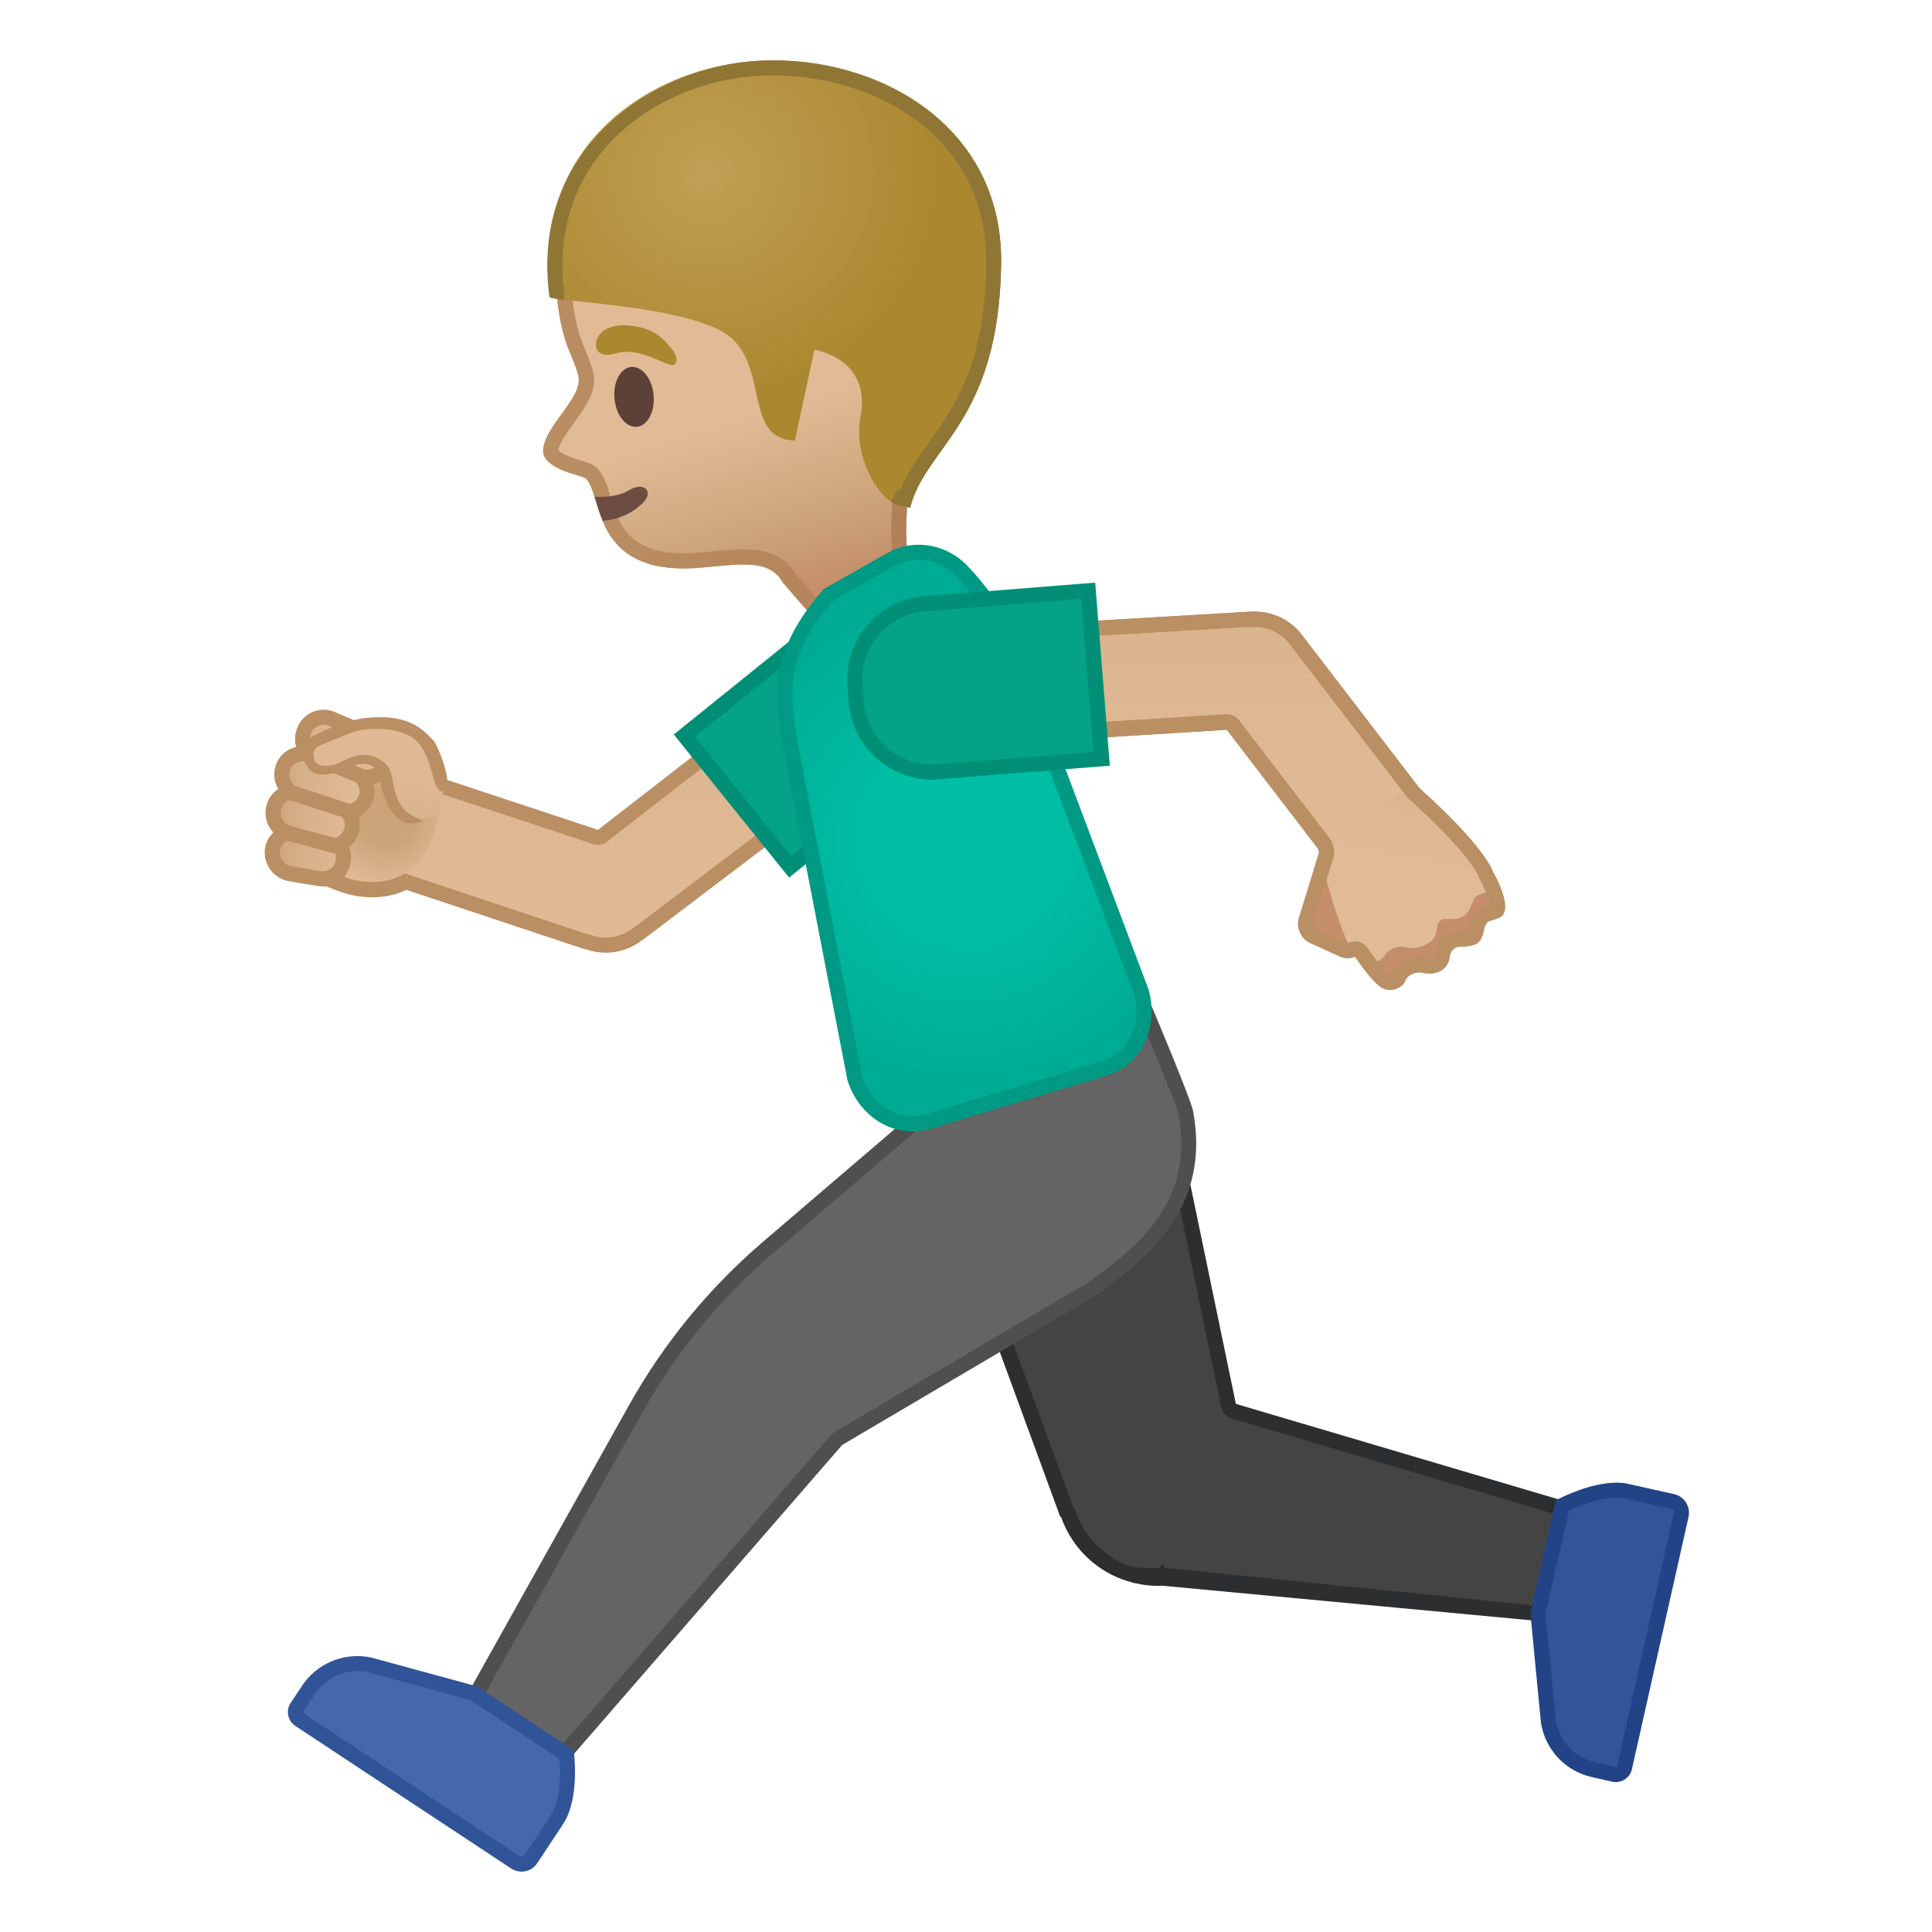 <svg width="128" height="128" style="enable-background:new 0 0 128 128;" xmlns="http://www.w3.org/2000/svg" xmlns:xlink="http://www.w3.org/1999/xlink">
  <g id="Layer_2">
    <g>
      <g>
        <g>
          <linearGradient id="SVGID_1_" gradientUnits="userSpaceOnUse" x1="40.081" x2="40.081" y1="33.809" y2="67.394">
            <stop offset="2.052774e-03" style="stop-color:#CCA47A"/>
            <stop offset="0.258" style="stop-color:#D6B088"/>
            <stop offset="0.59" style="stop-color:#DEB892"/>
            <stop offset="1" style="stop-color:#E0BB95"/>
          </linearGradient>
          <path d="M40.12,62.62c-0.4,0-0.8-0.07-1.18-0.21c-0.05-0.02-0.1-0.03-0.16-0.03l-13-4.33 l2.13-6.42l11.54,3.82c0.05,0.02,0.1,0.03,0.16,0.03c0.11,0,0.22-0.04,0.31-0.11l10.31-8l4.14,5.34l-12.03,9.12 c-0.04,0.02-0.07,0.04-0.11,0.06C41.64,62.36,40.89,62.62,40.12,62.62z" style="fill:url(#SVGID_1_);"/>
          <path d="M50.14,48.07l3.53,4.54L42.08,61.4c-0.06,0.03-0.11,0.06-0.16,0.1c-0.51,0.4-1.15,0.62-1.8,0.62 c-0.34,0-0.68-0.06-1.01-0.18c-0.07-0.03-0.15-0.04-0.22-0.05l-12.47-4.16l1.81-5.47l11.06,3.66c0.1,0.03,0.21,0.05,0.31,0.05 c0.22,0,0.44-0.07,0.61-0.21L50.14,48.07 M50.32,46.67l-10.7,8.31L27.6,51l-2.44,7.37l13.61,4.53l0.01-0.02 c0.44,0.16,0.9,0.24,1.35,0.24c0.87,0,1.73-0.29,2.42-0.84l0.01,0.01l12.52-9.5L50.32,46.67L50.32,46.67z" style="fill:#BA8F63;"/>
        </g>
        <g>
          <linearGradient id="SVGID_2_" gradientUnits="userSpaceOnUse" x1="80.795" x2="80.795" y1="26.928" y2="61.838">
            <stop offset="2.052774e-03" style="stop-color:#CCA47A"/>
            <stop offset="0.258" style="stop-color:#D6B088"/>
            <stop offset="0.59" style="stop-color:#DEB892"/>
            <stop offset="1" style="stop-color:#E0BB95"/>
          </linearGradient>
          <path d="M81.68,48.04c-0.09-0.12-0.24-0.2-0.4-0.2c-0.01,0-13.09,0.81-13.09,0.81l-0.42-6.75 l15-0.88c0.04,0.01,0.08,0.02,0.12,0.02c0.01,0,0.18-0.01,0.25-0.01c1.15,0,2.22,0.58,2.86,1.55c0.02,0.04,0.05,0.07,0.08,0.09 l7.74,10.08l-5.36,4.12L81.68,48.04z" style="fill:url(#SVGID_2_);"/>
          <path d="M82.73,41.53c0.05,0.01,0.1,0.01,0.16,0.01c0.02,0,0.04,0,0.07,0c0.06,0,0.13-0.01,0.19-0.01 c0.98,0,1.9,0.5,2.44,1.33c0.04,0.05,0.08,0.1,0.12,0.15l7.42,9.66l-4.57,3.51l-6.47-8.44c-0.19-0.25-0.48-0.39-0.79-0.39 c-0.02,0-0.04,0-0.06,0l-12.56,0.78l-0.35-5.75L82.73,41.53 M82.89,40.52l-15.65,0.92l0.48,7.75l13.56-0.84l7.08,9.23 l6.16-4.73l-8.09-10.55l-0.01,0c-0.74-1.13-1.99-1.78-3.28-1.78c-0.08,0-0.17,0-0.25,0.01L82.89,40.52L82.89,40.52z" style="fill:#BA8F63;"/>
        </g>
      </g>
      <g>
        <path d="M77.09,104.57c-0.16,0-0.24,0-0.33,0c-0.47,0-0.95-0.05-1.42-0.16l-0.08-0.01 c-0.02-0.01-0.05-0.02-0.07-0.02c-0.48-0.12-0.93-0.29-1.34-0.5c-1.45-0.75-2.54-2.01-3.08-3.55c-0.03-0.08-0.07-0.14-0.12-0.2 L61.1,74.11l15.39-4.6l4.91,23.61c0.04,0.18,0.17,0.33,0.35,0.38l23.6,6.98l-1.71,6.58L77.09,104.57z" style="fill:#444444;"/>
        <path d="M76.11,70.14l4.8,23.08c0.07,0.36,0.34,0.65,0.7,0.76l23.14,6.85l-1.48,5.7l-26.12-2.66 c-0.03,0-0.06-0.21-0.09-0.21c-0.01,0-0.03,0-0.04,0c-0.08,0-0.16,0.22-0.24,0.22c-0.44,0-0.88,0.05-1.31-0.05 c-0.03-0.01-0.06,0.04-0.08,0.04c-0.02-0.01-0.04,0.02-0.05,0.01c-0.44-0.11-0.86-0.26-1.23-0.45c-1.33-0.69-2.34-1.84-2.84-3.27 c-0.04-0.11-0.09-0.2-0.16-0.29l-9.32-25.42L76.11,70.14 M76.87,68.87l-16.42,4.91l9.8,26.73l0.04-0.03c0.56,1.6,1.7,3,3.32,3.83 c0.47,0.24,0.95,0.42,1.44,0.54l-0.01,0.02l0.17,0.02c0.51,0.12,1.02,0.18,1.54,0.18c0.09,0,0.19,0,0.28-0.01l26.97,2.53 l1.94-7.46l-24.06-7.12L76.87,68.87L76.87,68.87z" style="fill:#2D2E30;"/>
      </g>
      <g>
        <g>
          <g>
            <g>
              <linearGradient id="SVGID_3_" gradientTransform="matrix(0.956 -0.294 0.294 0.956 -25.981 -223.931)" gradientUnits="userSpaceOnUse" x1="0.216" x2="0.216" y1="247.543" y2="274.894">
                <stop offset="0.55" style="stop-color:#E0BB95"/>
                <stop offset="0.83" style="stop-color:#CCA47A"/>
                <stop offset="1" style="stop-color:#C48E6A"/>
              </linearGradient>
              <path d="M60.92,8.59c-3.64-4.08-10.35-4.62-15.57-2.98c-5.84,1.83-8.45,6.59-8.53,12.17 c-0.03,2.02,0.31,3.99,0.84,5.34c0.06,0.16,0.57,1.33,0.64,1.72c0.43,1.44-2.21,3.31-2.32,4.98 c-0.08,1.26,2.58,1.68,2.81,1.87c1.16,0.96,0.31,6.45,7.38,5.94c2.47-0.18,4.76-0.73,5.68,0.95l4.05,4.69l5.46-0.28 c0,0-3.76-10.02,1.39-17.16C66.27,20.97,63.96,11.99,60.92,8.59z" style="fill:url(#SVGID_3_);"/>
              <g>
                <linearGradient id="SVGID_4_" gradientUnits="userSpaceOnUse" x1="35.883" x2="65.687" y1="29.666" y2="20.505">
                  <stop offset="0" style="stop-color:#BA8F63"/>
                  <stop offset="0.998" style="stop-color:#B07853"/>
                </linearGradient>
                <path d="M51.01,5.75c3.89,0,7.15,1.25,9.17,3.51c2.91,3.26,4.87,11.71,1.79,15.98 c-4.35,6.02-2.79,13.78-1.93,16.81l-3.68,0.19l-3.67-4.24c-0.85-1.43-2.36-1.6-3.44-1.6c-0.64,0-1.31,0.06-2.02,0.13 c-0.36,0.04-0.73,0.07-1.11,0.1c-0.29,0.02-0.56,0.03-0.82,0.03c-3.72,0-4.33-2.02-4.87-3.8 c-0.24-0.81-0.45-1.5-0.98-1.94c-0.21-0.17-0.43-0.24-0.84-0.37c-1.12-0.34-1.5-0.57-1.61-0.72 c0.06-0.49,0.58-1.19,1.03-1.82c0.75-1.03,1.6-2.19,1.25-3.42c-0.08-0.35-0.31-0.93-0.62-1.69l-0.06-0.14 c-0.51-1.29-0.8-3.15-0.77-4.96c0.05-3.29,1.13-9.13,7.83-11.23C47.35,6.03,49.2,5.75,51.01,5.75 M51.01,4.75 c-1.94,0-3.88,0.3-5.66,0.86c-5.84,1.83-8.45,6.59-8.53,12.17c-0.03,2.02,0.31,3.99,0.84,5.34 c0.06,0.16,0.57,1.33,0.64,1.72c0.43,1.44-2.21,3.31-2.32,4.98c-0.08,1.26,2.58,1.68,2.81,1.87 c1.1,0.91,0.38,5.97,6.49,5.97c0.28,0,0.58-0.01,0.9-0.03c1.09-0.08,2.14-0.23,3.06-0.23c1.16,0,2.11,0.24,2.62,1.18 l4.05,4.69l5.46-0.28c0,0-3.76-10.02,1.39-17.16c3.5-4.85,1.19-13.83-1.85-17.23C58.51,5.9,54.77,4.75,51.01,4.75 L51.01,4.75z" style="fill:url(#SVGID_4_);"/>
              </g>
            </g>
            <g>
              <radialGradient id="SVGID_5_" cx="-18.935" cy="89.64" gradientTransform="matrix(1.03 -0.132 0.133 0.991 54.391 -79.856)" gradientUnits="userSpaceOnUse" r="14.999">
                <stop offset="0" style="stop-color:#BFA055"/>
                <stop offset="1" style="stop-color:#AB872F"/>
              </radialGradient>
              <path d="M52.66,29.19l1.3-6.02c0,0,3.79,0.56,3.05,4.44c-0.52,2.74,1.33,5.68,2.57,5.86 l0.72,0.17c1.01-4.09,5.9-5.64,6.03-16.21c0.1-9.17-8.21-13.76-15.89-13.42c-7.35,0.33-15.31,5.71-14.01,15.65 c0.04,0.34,9.66,0.56,12.07,2.77C50.87,24.62,49.34,29.09,52.66,29.19z" style="fill:url(#SVGID_5_);"/>
            </g>
            <g>
              <defs>
                <path id="SVGID_6_" d="M59.22,22.44l0.37,9.83l-0.58,0.97c0,0,0.39,0.22,0.57,0.24l0.72,0.17 c1.01-4.09,5.9-5.64,6.03-16.21c0.1-9.17-8.21-13.76-15.89-13.42c-7.35,0.33-15.39,6.07-14.05,15.69 c0.01,0.07,1,0.15,1,0.15l-0.08-1.58l11.36,0.59L59.22,22.44z"/>
              </defs>
              <clipPath id="SVGID_7_">
                <use style="overflow:visible;" xlink:href="#SVGID_6_"/>
              </clipPath>
              <g style="clip-path:url(#SVGID_7_);">
                <path d="M51.25,5c4.22,0,8.28,1.56,10.87,4.18c2.14,2.17,3.26,5.02,3.22,8.25 c-0.08,6.69-2.07,9.47-3.83,11.93c-0.72,1.01-1.41,1.97-1.86,3.1c-0.67-0.32-2.06-2.49-1.65-4.65 c0.28-1.45,0.05-2.69-0.66-3.69c-1.15-1.61-3.15-1.92-3.23-1.93l-0.93-0.14l-0.2,0.91l-1.08,4.99 c-0.38-0.3-0.57-0.93-0.84-2.17c-0.28-1.31-0.64-2.93-1.89-4.09c-1.79-1.65-6.21-2.25-10.58-2.71 c-0.45-0.05-0.93-0.1-1.28-0.14c-0.29-3.39,0.61-6.44,2.64-8.87c2.45-2.92,6.39-4.78,10.54-4.96 C50.74,5.01,50.99,5,51.25,5 M51.25,4c-0.27,0-0.54,0.01-0.8,0.02c-7.35,0.33-15.35,5.83-14.05,15.65 c0.05,0.34,9.7,0.56,12.11,2.77c2.37,2.18,0.84,6.65,4.17,6.76l1.3-6.02c0,0,3.79,0.56,3.05,4.44 c-0.52,2.74,1.33,5.68,2.57,5.86l0.72,0.17c1.01-4.09,5.9-5.64,6.03-16.21C66.43,8.59,58.69,4,51.25,4L51.25,4z" style="fill:#8F7635;"/>
              </g>
            </g>
          </g>
          <path d="M42.24,30.76l-2.64,0.81c0,0,0.45,1.2,0.68,1.68c1.23,2.62,3.49,5.25,8.28,4.26 c0.43-0.09-3.2-5.81-3.2-5.81L42.24,30.76z" style="fill:none;"/>
          <g>
            <defs>
              <path id="SVGID_8_" d="M60.92,8.59c-3.64-4.08-10.35-4.62-15.57-2.98c-7.22,2.26-9.79,8.44-8.46,15.67 c0,0,0.89,2.96,1.15,4.23c0.74,2.48-1.44,2.24-1.69,4.19c-0.24,1.84,2.22,1.79,2.46,1.98c1.16,0.96,0.31,6.45,7.38,5.94 c2.47-0.18,4.76-0.73,5.68,0.95l1.83,4.69l7.68-0.28c0,0-3.76-10.02,1.39-17.16C66.27,20.97,63.96,11.99,60.92,8.59z"/>
            </defs>
            <clipPath id="SVGID_9_">
              <use style="overflow:visible;" xlink:href="#SVGID_8_"/>
            </clipPath>
            <g style="clip-path:url(#SVGID_9_);">
              <path d="M34.87,32.54c1.87,1.97,5.59,2.88,7.7,0.8c0.8-0.79,0.08-1.45-0.88-0.87 c-1.56,0.94-4.58,0.29-5.76-0.95C35.15,30.7,34.1,31.72,34.87,32.54L34.87,32.54z" style="fill:#6D4C41;"/>
            </g>
          </g>
        </g>
        <ellipse cx="41.99" cy="26.28" rx="1.3" ry="1.99" style="fill:#5D4037;" transform="matrix(0.996 -0.094 0.094 0.996 -2.286 4.066)"/>
        <path d="M40.8,23.41c-1.26,0.38-1.56-0.45-1.15-1.13c0.31-0.5,1.07-0.92,2.55-0.64 c1.39,0.26,1.97,1.06,2.35,1.54s0.34,0.97,0.02,1.01C44.13,24.26,42.36,22.94,40.8,23.41z" style="fill:#AB872F;"/>
      </g>
      <g>
        <defs>
          <path id="SVGID_13_" d="M16.1,57.15c0,0,2.21,1.92,6.26,2.39c3.11,0.36,4.92-0.71,4.92-0.71l-0.46-1.06c0,0,1.01-0.23,1.78-2.17 c0.6-1.52,0.44-2.35,0.44-2.35l0.58-1.57c0,0,1.25-2.25,0.22-3.39c-2.01-2.24-5.88-4.11-9.35-2.31 C17.03,47.79,16.1,57.15,16.1,57.15z"/>
        </defs>
        <clipPath id="SVGID_14_">
          <use style="overflow:visible;" xlink:href="#SVGID_13_"/>
        </clipPath>
        <g style="clip-path:url(#SVGID_14_);">
          <radialGradient id="SVGID_15_" cx="-614.764" cy="396.308" gradientTransform="matrix(0.36 -0.933 0.933 0.36 -122.829 -662.112)" gradientUnits="userSpaceOnUse" r="4.648">
            <stop offset="0.4" style="stop-color:#CCA47A"/>
            <stop offset="1" style="stop-color:#E0BB95"/>
          </radialGradient>
          <path d="M24.66,58.95c-0.71,0-1.44-0.14-2.16-0.42l-2.83-1.09c-0.22-0.92,2.61-7.18,4.01-8.31 c0.22-0.18,0.56-0.27,0.99-0.27c1.23,0,3.02,0.79,4.06,2.31c0.64,0.93,1.22,2.49,0.38,4.64C28.35,57.8,26.72,58.95,24.66,58.95 L24.66,58.95z" style="fill:url(#SVGID_15_);"/>
          <path d="M24.67,49.36c1.07,0,2.72,0.73,3.65,2.09c0.83,1.21,0.94,2.61,0.33,4.18 c-0.69,1.79-2.15,2.81-3.99,2.81c-0.65,0-1.32-0.13-1.98-0.38l-2.51-0.97c0.2-1.58,2.92-6.84,3.82-7.58 C24.12,49.42,24.37,49.36,24.67,49.36 M24.67,48.36c-0.53,0-0.99,0.12-1.31,0.38c-1.15,0.93-5.25,8.63-3.94,9.14l2.9,1.12 c0.78,0.3,1.57,0.45,2.34,0.45c2.11,0,4.03-1.14,4.92-3.45C31.41,51.26,27.22,48.36,24.67,48.36L24.67,48.36z" style="fill:#BA8F63;"/>
        </g>
        <linearGradient id="SVGID_16_" gradientUnits="userSpaceOnUse" x1="18.036" x2="25.688" y1="52.878" y2="52.878">
          <stop offset="2.052774e-03" style="stop-color:#CCA47A"/>
          <stop offset="0.258" style="stop-color:#D6B088"/>
          <stop offset="0.59" style="stop-color:#DEB892"/>
          <stop offset="1" style="stop-color:#E0BB95"/>
        </linearGradient>
        <path d=" M24.85,48.86l-2.87-1.23c-0.7-0.3-1.5,0.03-1.8,0.72c-0.3,0.7-0.12,1.43,0.72,1.8l2.93,1.24l-3.3-1.36 c-0.71-0.27-1.5,0.08-1.77,0.78c-0.19,0.48-0.08,1,0.22,1.37c0.11,0.14,0.07,0.33-0.09,0.4c-0.33,0.16-0.6,0.44-0.73,0.82l0,0.01 c-0.24,0.73,0.15,1.52,0.88,1.76c-0.5,0.14-0.9,0.56-0.99,1.1l0,0.01c-0.11,0.76,0.42,1.48,1.18,1.61l1.92,0.32 c0.76,0.13,1.47-0.39,1.59-1.14l0-0.01c0.07-0.41-0.05-0.8-0.3-1.1c0.38-0.15,0.69-0.45,0.83-0.86l0-0.01 c0.15-0.46,0.05-0.93-0.22-1.29c0.51-0.04,0.98-0.36,1.18-0.87v0c0.22-0.56,0.04-1.16-0.39-1.53c0.68,0.25,1.45-0.07,1.73-0.74 C25.87,49.96,25.55,49.15,24.85,48.86z" style="clip-path:url(#SVGID_14_);fill:url(#SVGID_16_);stroke:#BA8F63;stroke-linecap:round;stroke-linejoin:round;stroke-miterlimit:10;"/>
        <line style="clip-path:url(#SVGID_14_);fill:none;stroke:#BA8F63;stroke-linecap:round;stroke-linejoin:round;stroke-miterlimit:10;" x1="19.23" x2="23.4" y1="52.49" y2="53.86"/>
        <line style="clip-path:url(#SVGID_14_);fill:none;stroke:#BA8F63;stroke-linecap:round;stroke-linejoin:round;stroke-miterlimit:10;" x1="19.09" x2="22.41" y1="55.2" y2="56.09"/>
        <g style="clip-path:url(#SVGID_14_);">
          <g>
            <linearGradient id="SVGID_17_" gradientTransform="matrix(0.829 -0.302 0.289 0.952 -41.532 -205.273)" gradientUnits="userSpaceOnUse" x1="-15.521" x2="-10.09" y1="271.491" y2="261.515">
              <stop offset="2.052774e-03" style="stop-color:#CCA47A"/>
              <stop offset="0.258" style="stop-color:#D6B088"/>
              <stop offset="0.59" style="stop-color:#DEB892"/>
              <stop offset="1" style="stop-color:#E0BB95"/>
            </linearGradient>
            <path d="M21.3,48.98c0.27-0.1,1.21-0.54,1.83-0.75c0.24-0.08,0.87-0.27,1.11-0.29 c0.79-0.08,3.08,0.01,4.09,1.85c0.78,1.41,2.63,4.94-0.95,4.36c-1.5-0.1-1.47-2.6-2.01-3.12c-0.41-0.4-1.07-0.99-2.79-0.15 c-0.48,0.23-1.34,0.3-1.7-0.11C20.27,50.05,20.51,49.28,21.3,48.98z" style="fill:url(#SVGID_17_);"/>
            <path d="M20.08,49.66c0.1-0.48,0.46-0.86,0.99-1.06c0.09-0.03,1.71-0.89,3.24-1.04 c2.61-0.26,3.6,0.63,4.39,1.48c0.37,0.4,1.56,3.52,0.56,3.39c-0.78-0.1-0.44-3.06-2.43-3.82c-0.91-0.34-1.93-0.36-2.61-0.29 c-0.45,0.05-0.81,0.19-1.06,0.28c-0.41,0.14-0.96,0.37-1.36,0.54c-0.22,0.09-0.4,0.17-0.49,0.2c-0.29,0.11-0.49,0.29-0.53,0.5 c-0.04,0.18,0,0.52,0.19,0.73c0.2,0.22,0.97,0.22,1.41,0.01c0.63-0.3,1.3-0.67,2.01-0.55c0.53,0.09,1.18,0.42,1.44,0.96 c0.25,0.53,0.2,1.96,1.04,2.74c0.35,0.32,1.2,0.69,1.2,0.69s-0.87,0.29-1.4,0.01c-0.75-0.4-1.18-1.41-1.39-2.23 c-0.1-0.37-0.14-1.02-0.25-1.13c-0.35-0.33-0.75-0.82-2.34-0.07c-0.55,0.26-1.65,0.56-2.17-0.01 C20.14,50.59,19.98,50.11,20.08,49.66z" style="fill:#BA8F63;"/>
          </g>
        </g>
      </g>
      <g id="XMLID_43_">
        <path d="M45.34,48.74l8.46-6.82c0.91-0.73,2-1.12,3.16-1.12c1.53,0,2.97,0.68,3.93,1.88l0.69,0.85 c1.74,2.16,1.4,5.34-0.76,7.08l-8.46,6.82L45.34,48.74z" style="fill:#04A287;"/>
        <path d="M56.96,41.3c1.38,0,2.67,0.62,3.54,1.69l0.69,0.85c0.76,0.94,1.11,2.13,0.98,3.33 s-0.72,2.29-1.66,3.05l-8.08,6.51l-6.38-7.92l8.08-6.51C54.94,41.65,55.92,41.3,56.96,41.3 M56.96,40.3 c-1.22,0-2.45,0.4-3.47,1.23l-8.85,7.13l7.64,9.48l8.85-7.13c2.38-1.92,2.76-5.4,0.84-7.79l-0.69-0.85 C60.19,41.01,58.58,40.3,56.96,40.3L56.96,40.3z" style="fill:#008F76;"/>
      </g>
      <g>
        <path d="M30.07,114.88l12.03-21.5c2.28-4.08,5.24-7.68,8.78-10.72l10.82-9.26 c0.19-0.16,0.23-0.43,0.1-0.64l-1.41-2.33l14.74-5.28c1.35,3.19,3.34,8,3.44,8.57c1.02,5.58-2.19,8.77-5.8,11.38 c-0.05,0.04-0.09,0.08-0.12,0.13L55.55,95.3c-0.05,0.03-0.09,0.06-0.12,0.1l-20,23.03L30.07,114.88z" style="fill:#646464;"/>
        <path d="M74.85,65.78c1.56,3.68,3.11,7.5,3.23,8.03c1.02,5.57-2.36,8.54-5.61,10.88 c-0.06,0.04-0.12,0.09-0.16,0.15L55.3,94.87c-0.09,0.05-0.18,0.12-0.25,0.21l-19.71,22.7l-4.61-3.05l11.8-21.1 c2.25-4.02,5.17-7.59,8.67-10.59l10.82-9.26c0.37-0.32,0.46-0.86,0.2-1.28l-1.09-1.81L74.85,65.78 M75.4,64.52l-15.77,5.65 l1.73,2.85l-10.82,9.26c-3.58,3.07-6.59,6.74-8.89,10.86l-12.25,21.91l6.11,4.05L55.8,95.73l17.27-10.18l-0.02-0.05 c3.22-2.32,7.14-5.68,6-11.87C78.9,72.75,75.4,64.52,75.4,64.52L75.4,64.52z" style="fill:#4F4F4F;"/>
      </g>
      <g>
        <path d="M107.05,117.56c-0.04,0-0.09,0-0.13-0.02l-1.36-0.31c-1.56-0.36-2.72-1.62-2.97-3.2l-0.69-7.13 l1.62-7.17c0.55-0.27,2.15-1,3.57-1c0.26,0,0.5,0.02,0.72,0.07l3,0.67c0.41,0.09,0.67,0.5,0.57,0.91l-3.75,16.71 C107.57,117.37,107.33,117.56,107.05,117.56L107.05,117.56z" style="fill:#325599;"/>
        <path d="M107.09,99.23c0.22,0,0.43,0.02,0.61,0.06l3,0.67c0.09,0.02,0.14,0.07,0.16,0.11 c0.03,0.04,0.05,0.11,0.03,0.2l-3.75,16.71c-0.01,0.05-0.06,0.08-0.11,0.08c0,0-0.01,0-0.01,0l-1.36-0.31 c-1.35-0.32-2.36-1.4-2.58-2.77l-0.68-7.05l1.55-6.86C104.68,99.73,105.99,99.23,107.09,99.23 M107.09,98.23 c-1.89,0-4.01,1.17-4.01,1.17l-1.69,7.48l0.7,7.24c0.27,1.78,1.6,3.21,3.35,3.61l1.36,0.31c0.08,0.02,0.17,0.03,0.25,0.03 c0.5,0,0.96-0.35,1.07-0.86l3.75-16.71c0.15-0.68-0.27-1.35-0.95-1.51l-3-0.67C107.65,98.25,107.37,98.23,107.09,98.23 L107.09,98.23z" style="fill:#224487;"/>
      </g>
      <g>
        <radialGradient id="SVGID_18_" cx="63.893" cy="55.532" gradientUnits="userSpaceOnUse" r="15.818">
          <stop offset="0.364" style="stop-color:#00BFA5"/>
          <stop offset="0.812" style="stop-color:#00B29A"/>
          <stop offset="1" style="stop-color:#00AB94"/>
        </radialGradient>
        <path d="M60.45,74.47c-1.71,0-3.28-1.27-3.83-3.08l-4.13-21.4c-0.71-3.88-1.17-6.45,2.4-10.57 L59,37.08c0.57-0.32,1.21-0.49,1.86-0.49c1.06,0,2.1,0.46,2.85,1.25c1.52,1.61,2.59,3.22,3.18,4.78l8.7,23.09 c0.32,1.05,0.24,2.18-0.22,3.15c-0.45,0.95-1.23,1.63-2.18,1.92l-11.78,3.55C61.11,74.43,60.78,74.47,60.45,74.47z" style="fill:url(#SVGID_18_);"/>
        <path d="M60.86,37.09L60.86,37.09c0.93,0,1.83,0.4,2.49,1.09c1.45,1.54,2.52,3.13,3.08,4.61l8.69,23.05 c0.57,1.94-0.35,3.93-2.06,4.45l-11.78,3.55c-0.27,0.08-0.55,0.12-0.84,0.12c-1.47,0-2.84-1.1-3.33-2.68l-4.13-21.39 c-0.7-3.85-1.13-6.2,2.23-10.1l4.04-2.3C59.74,37.24,60.3,37.09,60.86,37.09 M60.86,36.09c-0.72,0-1.45,0.18-2.1,0.56l-4.19,2.38 c-3.78,4.33-3.28,7.13-2.57,11.06l4.14,21.45c0.62,2.07,2.42,3.43,4.31,3.43c0.37,0,0.75-0.05,1.13-0.17l11.78-3.55 c2.25-0.68,3.47-3.24,2.72-5.73l-8.7-23.09c-0.74-1.93-2.07-3.66-3.29-4.95C63.21,36.57,62.04,36.09,60.86,36.09L60.86,36.09z" style="fill:#009984;"/>
      </g>
      <g id="XMLID_42_">
        <path d="M89,55.51L89,55.51c-0.66-0.2-1.36,0.17-1.57,0.83l-1.38,4.51c-0.2,0.66,0.17,1.36,0.83,1.57h0 c0.66,0.2,1.36-0.17,1.57-0.83l1.38-4.51C90.04,56.42,89.67,55.72,89,55.51z" style="fill:#C48E6A;"/>
      </g>
      <g id="XMLID_41_">
        <path d="M90.44,62.75L90.44,62.75c0.29-0.63,0.01-1.37-0.62-1.66l-2-0.91c-0.63-0.29-1.37-0.01-1.66,0.62 l0,0c-0.29,0.63-0.01,1.37,0.62,1.66l2,0.91C89.41,63.66,90.15,63.38,90.44,62.75z" style="fill:#C48E6A;"/>
      </g>
      <path d="M89.3,57.85l5.28-3.12l4.17,2.73c0,0,1.46,2.38,0.79,3.18c-0.22,0.26-0.85,0.31-0.99,0.45 c-0.35,0.35-0.16,0.95-0.64,1.37c-0.24,0.2-0.89,0.25-1.27,0.26c-0.24,0.01-0.54,0.29-0.57,0.53c-0.07,0.52-0.2,0.79-0.55,1.02 c-0.36,0.24-0.82,0.27-1.27,0.17c-0.44-0.1-1,0.13-1.16,0.55c-0.13,0.37-0.79,0.78-1.45,0.49c-0.73-0.32-2.02-2.34-2.02-2.34 L89.3,57.85z" style="fill:#C48E6A;"/>
      <g>
        <linearGradient id="SVGID_19_" gradientTransform="matrix(-0.788 0.374 0.385 0.811 -714.505 124.414)" gradientUnits="userSpaceOnUse" x1="-874.75" x2="-869.794" y1="311.168" y2="318.283">
          <stop offset="2.052774e-03" style="stop-color:#CCA47A"/>
          <stop offset="0.258" style="stop-color:#D6B088"/>
          <stop offset="0.59" style="stop-color:#DEB892"/>
          <stop offset="1" style="stop-color:#E0BB95"/>
        </linearGradient>
        <path d="M87.26,55.98l6.49-4.01c0,0,6.71,5.78,5.06,7c-0.13,0.09-0.64,0.26-0.84,0.32 c-0.24,0.07-0.31,0.24-0.41,0.48c-0.15,0.38-0.35,0.82-0.66,0.97s-0.76,0.17-1.14,0.15c-0.27-0.02-0.49,0.18-0.53,0.45 c-0.08,0.58-0.16,0.95-0.7,1.2c-0.43,0.21-0.95,0.39-1.39,0.23c-0.47-0.17-1.15,0.1-1.4,0.53c-0.14,0.24-0.64,0.63-1.43,0.53 C89.1,63.66,87.26,55.98,87.26,55.98z" style="fill:url(#SVGID_19_);"/>
      </g>
      <line style="fill:none;" x1="93.63" x2="92.54" y1="64.42" y2="62.96"/>
      <path d="M82.73,41.53c0.05,0.01,0.1,0.01,0.16,0.01c0.02,0,0.04,0,0.07,0c0.06,0,0.13-0.01,0.19-0.01 c0.98,0,1.9,0.5,2.44,1.33c0.04,0.05,0.07,0.1,0.12,0.15l7.53,9.81c0.04,0.05,0.08,0.1,0.13,0.14c1.82,1.62,4.13,3.96,4.64,5.22 c0.01,0.04,0.03,0.07,0.05,0.11c0.44,0.81,0.62,1.39,0.65,1.68c-0.03,0.01-0.06,0.02-0.08,0.02c-0.26,0.08-0.55,0.16-0.78,0.4 c-0.37,0.37-0.46,0.8-0.53,1.09c-0.01,0.06-0.03,0.13-0.04,0.18c-0.1,0.02-0.31,0.05-0.67,0.06c-0.73,0.02-1.43,0.67-1.53,1.4 c-0.03,0.23-0.06,0.28-0.06,0.28s-0.01,0.01-0.05,0.04c-0.08,0.05-0.18,0.06-0.26,0.06c-0.07,0-0.15-0.01-0.24-0.03 c-0.14-0.03-0.29-0.05-0.44-0.05c-0.8,0-1.54,0.46-1.84,1.13c-0.02,0.01-0.06,0.03-0.09,0.03c-0.02,0-0.04,0-0.04-0.01 c-0.17-0.1-0.7-0.64-1.45-1.76c-0.19-0.28-0.51-0.44-0.83-0.44c-0.13,0-0.26,0.03-0.39,0.08c-0.04,0.02-0.08,0.02-0.11,0.02 c-0.03,0-0.06-0.01-0.09-0.02l-2-0.91c-0.05-0.02-0.08-0.08-0.1-0.13c-0.01-0.03-0.03-0.05-0.04-0.08l-0.01-0.02c0,0,0,0,0-0.01 c-0.03-0.07-0.04-0.13-0.02-0.18l1.34-4.36c0.05-0.18,0.06-0.36,0.01-0.54l-0.07-0.27c-0.03-0.13-0.09-0.26-0.18-0.37 l-6.04-7.87c-0.19-0.25-0.48-0.39-0.79-0.39c-0.02,0-0.04,0-0.06,0l-12.56,0.78l-0.35-5.75L82.73,41.53 M82.89,40.52 l-15.65,0.92l0.48,7.75l13.56-0.84l6.04,7.87c0.02,0.07,0.04,0.17,0.07,0.27l-1.34,4.36c-0.09,0.31-0.05,0.62,0.07,0.88 c0,0.01,0.01,0.02,0.01,0.03c0.02,0.04,0.04,0.07,0.06,0.11c0.12,0.25,0.31,0.46,0.58,0.59l2,0.91c0.16,0.08,0.34,0.11,0.5,0.11 c0.17,0,0.34-0.04,0.5-0.1c0.36,0.53,1.29,1.85,1.87,2.11c0.16,0.07,0.31,0.1,0.46,0.1c0.48,0,0.89-0.31,0.99-0.59 c0.13-0.36,0.55-0.57,0.94-0.57c0.07,0,0.15,0.01,0.22,0.02c0.15,0.04,0.31,0.05,0.46,0.05c0.29,0,0.57-0.07,0.81-0.22 c0.35-0.23,0.48-0.51,0.55-1.02c0.03-0.24,0.33-0.53,0.57-0.53c0.38-0.01,1.04-0.05,1.27-0.26c0.48-0.41,0.29-1.02,0.64-1.37 c0.14-0.14,0.77-0.19,0.99-0.45c0.52-0.61-0.23-2.17-0.6-2.85c-0.72-1.79-3.95-4.74-4.9-5.59l-7.6-9.91l-0.01,0 c-0.74-1.13-1.99-1.78-3.28-1.78c-0.08,0-0.17,0-0.25,0.01L82.89,40.52L82.89,40.52z" style="fill:#BA8F63;"/>
      <g id="XMLID_40_">
        <path d="M61.75,51.16c-2.6,0-4.81-2.04-5.01-4.64l-0.09-1.09c-0.22-2.77,1.85-5.2,4.62-5.42l10.83-0.86 l0.89,11.14l-10.84,0.87C62.02,51.16,61.88,51.16,61.75,51.16L61.75,51.16z" style="fill:#04A287;"/>
        <path d="M71.64,39.68l0.81,10.14l-10.34,0.82c-0.12,0.01-0.25,0.01-0.37,0.01c-2.35,0-4.33-1.83-4.52-4.18 l-0.09-1.09c-0.1-1.21,0.28-2.38,1.07-3.3c0.79-0.92,1.88-1.48,3.09-1.58L71.64,39.68 M72.56,38.6l-11.33,0.9 c-3.05,0.24-5.32,2.91-5.08,5.96l0.09,1.09c0.23,2.9,2.66,5.1,5.51,5.1c0.15,0,0.3-0.01,0.45-0.02l11.33-0.9L72.56,38.6 L72.56,38.6z" style="fill:#008F76;"/>
      </g>
      <g>
        <path d="M34.55,123.5c-0.15,0-0.29-0.04-0.42-0.13l-14.29-9.44c-0.13-0.09-0.22-0.22-0.26-0.38 c-0.03-0.16,0-0.32,0.09-0.45l0.77-1.16c0.72-1.08,1.93-1.72,3.23-1.72c0.27,0,0.55,0.03,0.82,0.09l6.91,1.88l6.13,4.06 c0.07,0.72,0.22,3.02-0.65,4.34l-1.7,2.57C35.04,123.37,34.81,123.5,34.55,123.5z" style="fill:#4568AD;"/>
        <path d="M23.68,110.72c0.23,0,0.46,0.02,0.69,0.07l6.83,1.86l5.87,3.89c0.08,0.99,0.07,2.78-0.6,3.77 l-1.7,2.57c-0.07,0.11-0.18,0.12-0.22,0.12c-0.05,0-0.1-0.01-0.14-0.04l-14.29-9.44c-0.02-0.02-0.04-0.04-0.04-0.06 c-0.01-0.03,0-0.05,0.01-0.07l0.77-1.15C21.49,111.28,22.54,110.72,23.68,110.72 M23.68,109.72c-1.44,0-2.82,0.71-3.65,1.94 l-0.77,1.16c-0.34,0.51-0.2,1.19,0.31,1.53l14.29,9.44c0.21,0.14,0.45,0.21,0.69,0.21c0.41,0,0.81-0.2,1.05-0.57l1.7-2.57 c1.16-1.74,0.71-4.9,0.71-4.9l-6.39-4.23l-7.01-1.91C24.29,109.75,23.98,109.72,23.68,109.72L23.68,109.72z" style="fill:#315499;"/>
      </g>
    </g>
  </g>
  <g id="Layer_3" style="display:none;">
    <g style="display:inline;">
      <g style="opacity:0.6;">
        <circle cx="-76.33" cy="64" r="28" style="opacity:0.61;fill:none;stroke:#000000;stroke-width:0.263;stroke-miterlimit:10;"/>
        <line style="opacity:0.61;fill:none;stroke:#000000;stroke-width:0.25;stroke-miterlimit:10;" x1="-56.33" x2="-56.33" y1="0" y2="128"/>
        <line style="opacity:0.61;fill:none;stroke:#000000;stroke-width:0.25;stroke-miterlimit:10;" x1="-96.33" x2="-96.33" y1="0" y2="128"/>
        <line style="opacity:0.61;fill:none;stroke:#000000;stroke-width:0.25;stroke-miterlimit:10;" x1="-76.33" x2="-76.33" y1="0" y2="128"/>
        <line style="opacity:0.61;fill:none;stroke:#000000;stroke-width:0.25;stroke-miterlimit:10;" x1="-12.33" x2="-140.33" y1="64" y2="64"/>
        <line style="opacity:0.61;fill:none;stroke:#000000;stroke-width:0.25;stroke-miterlimit:10;" x1="-12.33" x2="-140.33" y1="44" y2="44"/>
        <line style="opacity:0.61;fill:none;stroke:#000000;stroke-width:0.25;stroke-miterlimit:10;" x1="-12.33" x2="-140.33" y1="83.75" y2="83.75"/>
        <line style="opacity:0.61;fill:none;stroke:#000000;stroke-width:0.25;stroke-miterlimit:10;" x1="-12.33" x2="-140.33" y1="128" y2="0"/>
        <line style="opacity:0.61;fill:none;stroke:#000000;stroke-width:0.25;stroke-miterlimit:10;" x1="-140.33" x2="-12.33" y1="128" y2="0"/>
        <g style="opacity:0.61;">
          <path d="M-76.33,4.26c32.94,0,59.74,26.8,59.74,59.74s-26.8,59.74-59.74,59.74s-59.74-26.8-59.74-59.74 S-109.27,4.26-76.33,4.26 M-76.33,4c-33.14,0-60,26.86-60,60s26.86,60,60,60s60-26.86,60-60S-43.19,4-76.33,4L-76.33,4z"/>
        </g>
        <path d="M-32.35,115.97h-87.94 c-4.42,0-8.03-3.61-8.03-8.03V20.03c0-4.42,3.61-8.03,8.03-8.03h87.94c4.42,0,8.03,3.61,8.03,8.03v87.91 C-24.33,112.36-27.94,115.97-32.35,115.97z" style="opacity:0.61;fill:none;stroke:#000000;stroke-width:0.258;stroke-miterlimit:10;"/>
        <path d="M-40.33,124h-72 c-4.4,0-8-3.6-8-8V12c0-4.4,3.6-8,8-8h72c4.4,0,8,3.6,8,8v104C-32.33,120.4-35.93,124-40.33,124z" style="opacity:0.61;fill:none;stroke:#000000;stroke-width:0.263;stroke-miterlimit:10;"/>
        <path d="M-26.56,108h-99.54 c-5.63,0-10.23-4.6-10.23-10.23V30.28c0-5.63,4.6-10.23,10.23-10.23h99.54c5.63,0,10.23,4.6,10.23,10.23v67.48 C-16.33,103.4-20.93,108-26.56,108z" style="opacity:0.61;fill:none;stroke:#000000;stroke-width:0.263;stroke-miterlimit:10;"/>
      </g>
      <g>
        <g style="opacity:0.2;">
          <defs>
            <rect id="SVGID_11_" height="128" style="opacity:0.2;" width="128" x="-140.33" y="0"/>
          </defs>
          <clipPath id="SVGID_20_">
            <use style="overflow:visible;" xlink:href="#SVGID_11_"/>
          </clipPath>
          <g style="clip-path:url(#SVGID_20_);">
            <g>
              <line style="fill:none;stroke:#000000;stroke-width:0.25;stroke-miterlimit:10;" x1="-168.33" x2="-168.33" y1="160" y2="-32"/>
              <line style="fill:none;stroke:#000000;stroke-width:0.25;stroke-miterlimit:10;" x1="-164.33" x2="-164.33" y1="160" y2="-32"/>
              <line style="fill:none;stroke:#000000;stroke-width:0.25;stroke-miterlimit:10;" x1="-160.33" x2="-160.33" y1="160" y2="-32"/>
              <line style="fill:none;stroke:#000000;stroke-width:0.25;stroke-miterlimit:10;" x1="-156.33" x2="-156.33" y1="160" y2="-32"/>
              <line style="fill:none;stroke:#000000;stroke-width:0.25;stroke-miterlimit:10;" x1="-152.33" x2="-152.33" y1="160" y2="-32"/>
              <line style="fill:none;stroke:#000000;stroke-width:0.25;stroke-miterlimit:10;" x1="-148.33" x2="-148.33" y1="160" y2="-32"/>
              <line style="fill:none;stroke:#000000;stroke-width:0.25;stroke-miterlimit:10;" x1="-144.33" x2="-144.33" y1="160" y2="-32"/>
              <line style="fill:none;stroke:#000000;stroke-width:0.25;stroke-miterlimit:10;" x1="-140.33" x2="-140.33" y1="160" y2="-32"/>
              <line style="fill:none;stroke:#000000;stroke-width:0.25;stroke-miterlimit:10;" x1="-136.33" x2="-136.33" y1="160" y2="-32"/>
              <line style="fill:none;stroke:#000000;stroke-width:0.25;stroke-miterlimit:10;" x1="-132.33" x2="-132.33" y1="160" y2="-32"/>
              <line style="fill:none;stroke:#000000;stroke-width:0.25;stroke-miterlimit:10;" x1="-128.33" x2="-128.33" y1="160" y2="-32"/>
              <line style="fill:none;stroke:#000000;stroke-width:0.25;stroke-miterlimit:10;" x1="-124.33" x2="-124.33" y1="160" y2="-32"/>
              <line style="fill:none;stroke:#000000;stroke-width:0.25;stroke-miterlimit:10;" x1="-120.33" x2="-120.33" y1="160" y2="-32"/>
              <line style="fill:none;stroke:#000000;stroke-width:0.25;stroke-miterlimit:10;" x1="-116.33" x2="-116.33" y1="160" y2="-32"/>
              <line style="fill:none;stroke:#000000;stroke-width:0.25;stroke-miterlimit:10;" x1="-112.33" x2="-112.33" y1="160" y2="-32"/>
              <line style="fill:none;stroke:#000000;stroke-width:0.25;stroke-miterlimit:10;" x1="-108.33" x2="-108.33" y1="160" y2="-32"/>
              <line style="fill:none;stroke:#000000;stroke-width:0.25;stroke-miterlimit:10;" x1="-104.33" x2="-104.33" y1="160" y2="-32"/>
              <line style="fill:none;stroke:#000000;stroke-width:0.25;stroke-miterlimit:10;" x1="-100.33" x2="-100.33" y1="160" y2="-32"/>
              <line style="fill:none;stroke:#000000;stroke-width:0.25;stroke-miterlimit:10;" x1="-96.33" x2="-96.33" y1="160" y2="-32"/>
              <line style="fill:none;stroke:#000000;stroke-width:0.25;stroke-miterlimit:10;" x1="-92.33" x2="-92.33" y1="160" y2="-32"/>
              <line style="fill:none;stroke:#000000;stroke-width:0.25;stroke-miterlimit:10;" x1="-88.33" x2="-88.33" y1="160" y2="-32"/>
              <line style="fill:none;stroke:#000000;stroke-width:0.25;stroke-miterlimit:10;" x1="-84.33" x2="-84.33" y1="160" y2="-32"/>
              <line style="fill:none;stroke:#000000;stroke-width:0.25;stroke-miterlimit:10;" x1="-80.33" x2="-80.33" y1="160" y2="-32"/>
              <line style="fill:none;stroke:#000000;stroke-width:0.25;stroke-miterlimit:10;" x1="-76.33" x2="-76.33" y1="160" y2="-32"/>
              <line style="fill:none;stroke:#000000;stroke-width:0.25;stroke-miterlimit:10;" x1="-72.33" x2="-72.33" y1="160" y2="-32"/>
              <line style="fill:none;stroke:#000000;stroke-width:0.25;stroke-miterlimit:10;" x1="-68.33" x2="-68.33" y1="160" y2="-32"/>
              <line style="fill:none;stroke:#000000;stroke-width:0.25;stroke-miterlimit:10;" x1="-64.33" x2="-64.33" y1="160" y2="-32"/>
              <line style="fill:none;stroke:#000000;stroke-width:0.25;stroke-miterlimit:10;" x1="-60.33" x2="-60.33" y1="160" y2="-32"/>
              <line style="fill:none;stroke:#000000;stroke-width:0.25;stroke-miterlimit:10;" x1="-56.33" x2="-56.33" y1="160" y2="-32"/>
              <line style="fill:none;stroke:#000000;stroke-width:0.25;stroke-miterlimit:10;" x1="-52.33" x2="-52.33" y1="160" y2="-32"/>
              <line style="fill:none;stroke:#000000;stroke-width:0.25;stroke-miterlimit:10;" x1="-48.33" x2="-48.33" y1="160" y2="-32"/>
              <line style="fill:none;stroke:#000000;stroke-width:0.25;stroke-miterlimit:10;" x1="-44.33" x2="-44.33" y1="160" y2="-32"/>
              <line style="fill:none;stroke:#000000;stroke-width:0.25;stroke-miterlimit:10;" x1="-40.33" x2="-40.33" y1="160" y2="-32"/>
              <line style="fill:none;stroke:#000000;stroke-width:0.25;stroke-miterlimit:10;" x1="-36.33" x2="-36.33" y1="160" y2="-32"/>
              <line style="fill:none;stroke:#000000;stroke-width:0.25;stroke-miterlimit:10;" x1="-32.33" x2="-32.33" y1="160" y2="-32"/>
              <line style="fill:none;stroke:#000000;stroke-width:0.25;stroke-miterlimit:10;" x1="-28.33" x2="-28.33" y1="160" y2="-32"/>
              <line style="fill:none;stroke:#000000;stroke-width:0.25;stroke-miterlimit:10;" x1="-24.33" x2="-24.33" y1="160" y2="-32"/>
              <line style="fill:none;stroke:#000000;stroke-width:0.25;stroke-miterlimit:10;" x1="-20.33" x2="-20.33" y1="160" y2="-32"/>
              <line style="fill:none;stroke:#000000;stroke-width:0.25;stroke-miterlimit:10;" x1="-16.33" x2="-16.33" y1="160" y2="-32"/>
              <line style="fill:none;stroke:#000000;stroke-width:0.25;stroke-miterlimit:10;" x1="-12.33" x2="-12.33" y1="160" y2="-32"/>
              <line style="fill:none;stroke:#000000;stroke-width:0.25;stroke-miterlimit:10;" x1="-8.33" x2="-8.33" y1="160" y2="-32"/>
              <line style="fill:none;stroke:#000000;stroke-width:0.25;stroke-miterlimit:10;" x1="-4.33" x2="-4.33" y1="160" y2="-32"/>
              <line style="fill:none;stroke:#000000;stroke-width:0.25;stroke-miterlimit:10;" x1="-3.33" x2="-3.33" y1="166.05" y2="-25.95"/>
              <line style="fill:none;stroke:#000000;stroke-width:0.25;stroke-miterlimit:10;" x1="3.67" x2="3.67" y1="160" y2="-32"/>
              <line style="fill:none;stroke:#000000;stroke-width:0.25;stroke-miterlimit:10;" x1="7.67" x2="7.67" y1="160" y2="-32"/>
              <line style="fill:none;stroke:#000000;stroke-width:0.25;stroke-miterlimit:10;" x1="11.67" x2="11.67" y1="160" y2="-32"/>
              <line style="fill:none;stroke:#000000;stroke-width:0.25;stroke-miterlimit:10;" x1="15.67" x2="15.67" y1="160" y2="-32"/>
            </g>
            <g>
              <line style="fill:none;stroke:#000000;stroke-width:0.25;stroke-miterlimit:10;" x1="-172.33" x2="19.67" y1="-28" y2="-28"/>
              <line style="fill:none;stroke:#000000;stroke-width:0.25;stroke-miterlimit:10;" x1="-172.33" x2="19.67" y1="-24" y2="-24"/>
              <line style="fill:none;stroke:#000000;stroke-width:0.25;stroke-miterlimit:10;" x1="-172.33" x2="19.67" y1="-20" y2="-20"/>
              <line style="fill:none;stroke:#000000;stroke-width:0.25;stroke-miterlimit:10;" x1="-172.33" x2="19.67" y1="-16" y2="-16"/>
              <line style="fill:none;stroke:#000000;stroke-width:0.25;stroke-miterlimit:10;" x1="-172.33" x2="19.67" y1="-12" y2="-12"/>
              <line style="fill:none;stroke:#000000;stroke-width:0.25;stroke-miterlimit:10;" x1="-172.33" x2="19.67" y1="-8" y2="-8"/>
              <line style="fill:none;stroke:#000000;stroke-width:0.25;stroke-miterlimit:10;" x1="-172.33" x2="19.67" y1="-4" y2="-4"/>
              <line style="fill:none;stroke:#000000;stroke-width:0.25;stroke-miterlimit:10;" x1="-172.33" x2="19.67" y1="0" y2="0"/>
              <line style="fill:none;stroke:#000000;stroke-width:0.25;stroke-miterlimit:10;" x1="-172.33" x2="19.67" y1="4" y2="4"/>
              <line style="fill:none;stroke:#000000;stroke-width:0.25;stroke-miterlimit:10;" x1="-172.33" x2="19.67" y1="8" y2="8"/>
              <line style="fill:none;stroke:#000000;stroke-width:0.25;stroke-miterlimit:10;" x1="-172.33" x2="19.67" y1="12" y2="12"/>
              <line style="fill:none;stroke:#000000;stroke-width:0.25;stroke-miterlimit:10;" x1="-172.33" x2="19.67" y1="16" y2="16"/>
              <line style="fill:none;stroke:#000000;stroke-width:0.25;stroke-miterlimit:10;" x1="-172.33" x2="19.67" y1="20" y2="20"/>
              <line style="fill:none;stroke:#000000;stroke-width:0.25;stroke-miterlimit:10;" x1="-172.33" x2="19.67" y1="24" y2="24"/>
              <line style="fill:none;stroke:#000000;stroke-width:0.25;stroke-miterlimit:10;" x1="-172.33" x2="19.67" y1="28" y2="28"/>
              <line style="fill:none;stroke:#000000;stroke-width:0.25;stroke-miterlimit:10;" x1="-172.33" x2="19.67" y1="32" y2="32"/>
              <line style="fill:none;stroke:#000000;stroke-width:0.25;stroke-miterlimit:10;" x1="-172.33" x2="19.67" y1="36" y2="36"/>
              <line style="fill:none;stroke:#000000;stroke-width:0.25;stroke-miterlimit:10;" x1="-172.33" x2="19.67" y1="40" y2="40"/>
              <line style="fill:none;stroke:#000000;stroke-width:0.25;stroke-miterlimit:10;" x1="-172.33" x2="19.67" y1="44" y2="44"/>
              <line style="fill:none;stroke:#000000;stroke-width:0.25;stroke-miterlimit:10;" x1="-172.33" x2="19.67" y1="48" y2="48"/>
              <line style="fill:none;stroke:#000000;stroke-width:0.25;stroke-miterlimit:10;" x1="-172.33" x2="19.67" y1="52" y2="52"/>
              <line style="fill:none;stroke:#000000;stroke-width:0.25;stroke-miterlimit:10;" x1="-172.33" x2="19.67" y1="56" y2="56"/>
              <line style="fill:none;stroke:#000000;stroke-width:0.25;stroke-miterlimit:10;" x1="-172.33" x2="19.67" y1="60" y2="60"/>
              <line style="fill:none;stroke:#000000;stroke-width:0.25;stroke-miterlimit:10;" x1="-172.33" x2="19.67" y1="64" y2="64"/>
              <line style="fill:none;stroke:#000000;stroke-width:0.25;stroke-miterlimit:10;" x1="-172.33" x2="19.67" y1="68" y2="68"/>
              <line style="fill:none;stroke:#000000;stroke-width:0.25;stroke-miterlimit:10;" x1="-172.33" x2="19.67" y1="72" y2="72"/>
              <line style="fill:none;stroke:#000000;stroke-width:0.25;stroke-miterlimit:10;" x1="-172.33" x2="19.67" y1="76" y2="76"/>
              <line style="fill:none;stroke:#000000;stroke-width:0.25;stroke-miterlimit:10;" x1="-172.33" x2="19.67" y1="80" y2="80"/>
              <line style="fill:none;stroke:#000000;stroke-width:0.25;stroke-miterlimit:10;" x1="-172.33" x2="19.67" y1="84" y2="84"/>
              <line style="fill:none;stroke:#000000;stroke-width:0.25;stroke-miterlimit:10;" x1="-172.33" x2="19.67" y1="88" y2="88"/>
              <line style="fill:none;stroke:#000000;stroke-width:0.25;stroke-miterlimit:10;" x1="-172.33" x2="19.67" y1="92" y2="92"/>
              <line style="fill:none;stroke:#000000;stroke-width:0.25;stroke-miterlimit:10;" x1="-172.33" x2="19.67" y1="96" y2="96"/>
              <line style="fill:none;stroke:#000000;stroke-width:0.25;stroke-miterlimit:10;" x1="-172.33" x2="19.67" y1="100" y2="100"/>
              <line style="fill:none;stroke:#000000;stroke-width:0.25;stroke-miterlimit:10;" x1="-172.33" x2="19.67" y1="104" y2="104"/>
              <line style="fill:none;stroke:#000000;stroke-width:0.25;stroke-miterlimit:10;" x1="-172.33" x2="19.67" y1="108" y2="108"/>
              <line style="fill:none;stroke:#000000;stroke-width:0.25;stroke-miterlimit:10;" x1="-172.33" x2="19.67" y1="112" y2="112"/>
              <line style="fill:none;stroke:#000000;stroke-width:0.25;stroke-miterlimit:10;" x1="-172.33" x2="19.67" y1="116" y2="116"/>
              <line style="fill:none;stroke:#000000;stroke-width:0.25;stroke-miterlimit:10;" x1="-172.33" x2="19.67" y1="120" y2="120"/>
              <line style="fill:none;stroke:#000000;stroke-width:0.25;stroke-miterlimit:10;" x1="-172.33" x2="19.67" y1="124" y2="124"/>
              <line style="fill:none;stroke:#000000;stroke-width:0.25;stroke-miterlimit:10;" x1="-172.33" x2="19.67" y1="128" y2="128"/>
              <line style="fill:none;stroke:#000000;stroke-width:0.25;stroke-miterlimit:10;" x1="-172.33" x2="19.67" y1="132" y2="132"/>
              <line style="fill:none;stroke:#000000;stroke-width:0.25;stroke-miterlimit:10;" x1="-172.33" x2="19.67" y1="136" y2="136"/>
              <line style="fill:none;stroke:#000000;stroke-width:0.25;stroke-miterlimit:10;" x1="-172.33" x2="19.67" y1="140" y2="140"/>
              <line style="fill:none;stroke:#000000;stroke-width:0.25;stroke-miterlimit:10;" x1="-172.33" x2="19.67" y1="144" y2="144"/>
              <line style="fill:none;stroke:#000000;stroke-width:0.25;stroke-miterlimit:10;" x1="-172.33" x2="19.67" y1="148" y2="148"/>
              <line style="fill:none;stroke:#000000;stroke-width:0.25;stroke-miterlimit:10;" x1="-172.33" x2="19.67" y1="152" y2="152"/>
              <line style="fill:none;stroke:#000000;stroke-width:0.25;stroke-miterlimit:10;" x1="-172.33" x2="19.67" y1="156" y2="156"/>
            </g>
            <path d="M19.42-31.75v191.5h-191.5v-191.5H19.42 M19.67-32h-192v192h192V-32L19.67-32z"/>
          </g>
        </g>
        <g>
          <rect height="128" style="opacity:0.3;fill:#F44336;" width="4" x="-140.33" y="0"/>
          <rect height="128" style="opacity:0.3;fill:#F44336;" width="4" x="-16.33" y="0"/>
          <rect height="120" style="opacity:0.3;fill:#F44336;" transform="matrix(-1.836970e-16 1 -1 -1.836970e-16 -74.326 78.326)" width="4" x="-78.33" y="-58"/>
          <rect height="120" style="opacity:0.3;fill:#F44336;" transform="matrix(-1.836970e-16 1 -1 -1.836970e-16 49.674 202.326)" width="4" x="-78.33" y="66"/>
        </g>
      </g>
    </g>
    <g style="display:inline;">
      <g style="opacity:0.6;">
        <circle cx="64" cy="64" r="28" style="opacity:0.61;fill:none;stroke:#000000;stroke-width:0.263;stroke-miterlimit:10;"/>
        <line style="opacity:0.61;fill:none;stroke:#000000;stroke-width:0.25;stroke-miterlimit:10;" x1="84" x2="84" y1="0" y2="128"/>
        <line style="opacity:0.61;fill:none;stroke:#000000;stroke-width:0.25;stroke-miterlimit:10;" x1="44" x2="44" y1="0" y2="128"/>
        <line style="opacity:0.61;fill:none;stroke:#000000;stroke-width:0.25;stroke-miterlimit:10;" x1="64" x2="64" y1="0" y2="128"/>
        <line style="opacity:0.61;fill:none;stroke:#000000;stroke-width:0.25;stroke-miterlimit:10;" x1="128" x2="0" y1="64" y2="64"/>
        <line style="opacity:0.61;fill:none;stroke:#000000;stroke-width:0.25;stroke-miterlimit:10;" x1="128" x2="0" y1="44" y2="44"/>
        <line style="opacity:0.61;fill:none;stroke:#000000;stroke-width:0.25;stroke-miterlimit:10;" x1="128" x2="0" y1="83.75" y2="83.75"/>
        <line style="opacity:0.61;fill:none;stroke:#000000;stroke-width:0.25;stroke-miterlimit:10;" x1="128" x2="0" y1="128" y2="0"/>
        <line style="opacity:0.61;fill:none;stroke:#000000;stroke-width:0.25;stroke-miterlimit:10;" x1="0" x2="128" y1="128" y2="0"/>
        <g style="opacity:0.61;">
          <path d="M64,4.26c32.94,0,59.74,26.8,59.74,59.74S96.94,123.74,64,123.74S4.26,96.94,4.26,64S31.06,4.26,64,4.26 M64,4 C30.86,4,4,30.86,4,64s26.86,60,60,60s60-26.86,60-60S97.14,4,64,4L64,4z"/>
        </g>
        <path d="M107.97,115.97H20.03 c-4.42,0-8.03-3.61-8.03-8.03V20.03c0-4.42,3.61-8.03,8.03-8.03h87.94c4.42,0,8.03,3.61,8.03,8.03v87.91 C116,112.36,112.39,115.97,107.97,115.97z" style="opacity:0.61;fill:none;stroke:#000000;stroke-width:0.258;stroke-miterlimit:10;"/>
        <path d="M100,124H28c-4.4,0-8-3.6-8-8 V12c0-4.4,3.6-8,8-8h72c4.4,0,8,3.6,8,8v104C108,120.4,104.4,124,100,124z" style="opacity:0.61;fill:none;stroke:#000000;stroke-width:0.263;stroke-miterlimit:10;"/>
        <path d="M113.77,108H14.23 C8.6,108,4,103.4,4,97.77V30.28c0-5.63,4.6-10.23,10.23-10.23h99.54c5.63,0,10.23,4.6,10.23,10.23v67.48 C124,103.4,119.4,108,113.77,108z" style="opacity:0.61;fill:none;stroke:#000000;stroke-width:0.263;stroke-miterlimit:10;"/>
      </g>
      <g>
        <g style="opacity:0.2;">
          <defs>
            <rect id="SVGID_10_" height="128" style="opacity:0.2;" width="128" x="0" y="0"/>
          </defs>
          <clipPath id="SVGID_21_">
            <use style="overflow:visible;" xlink:href="#SVGID_10_"/>
          </clipPath>
          <g style="clip-path:url(#SVGID_21_);">
            <g>
              <line style="fill:none;stroke:#000000;stroke-width:0.25;stroke-miterlimit:10;" x1="-28" x2="-28" y1="160" y2="-32"/>
              <line style="fill:none;stroke:#000000;stroke-width:0.25;stroke-miterlimit:10;" x1="-24" x2="-24" y1="160" y2="-32"/>
              <line style="fill:none;stroke:#000000;stroke-width:0.25;stroke-miterlimit:10;" x1="-20" x2="-20" y1="160" y2="-32"/>
              <line style="fill:none;stroke:#000000;stroke-width:0.25;stroke-miterlimit:10;" x1="-16" x2="-16" y1="160" y2="-32"/>
              <line style="fill:none;stroke:#000000;stroke-width:0.25;stroke-miterlimit:10;" x1="-12" x2="-12" y1="160" y2="-32"/>
              <line style="fill:none;stroke:#000000;stroke-width:0.25;stroke-miterlimit:10;" x1="-8" x2="-8" y1="160" y2="-32"/>
              <line style="fill:none;stroke:#000000;stroke-width:0.25;stroke-miterlimit:10;" x1="-4" x2="-4" y1="160" y2="-32"/>
              <line style="fill:none;stroke:#000000;stroke-width:0.25;stroke-miterlimit:10;" x1="0" x2="0" y1="160" y2="-32"/>
              <line style="fill:none;stroke:#000000;stroke-width:0.25;stroke-miterlimit:10;" x1="4" x2="4" y1="160" y2="-32"/>
              <line style="fill:none;stroke:#000000;stroke-width:0.25;stroke-miterlimit:10;" x1="8" x2="8" y1="160" y2="-32"/>
              <line style="fill:none;stroke:#000000;stroke-width:0.25;stroke-miterlimit:10;" x1="12" x2="12" y1="160" y2="-32"/>
              <line style="fill:none;stroke:#000000;stroke-width:0.25;stroke-miterlimit:10;" x1="16" x2="16" y1="160" y2="-32"/>
              <line style="fill:none;stroke:#000000;stroke-width:0.25;stroke-miterlimit:10;" x1="20" x2="20" y1="160" y2="-32"/>
              <line style="fill:none;stroke:#000000;stroke-width:0.25;stroke-miterlimit:10;" x1="24" x2="24" y1="160" y2="-32"/>
              <line style="fill:none;stroke:#000000;stroke-width:0.25;stroke-miterlimit:10;" x1="28" x2="28" y1="160" y2="-32"/>
              <line style="fill:none;stroke:#000000;stroke-width:0.25;stroke-miterlimit:10;" x1="32" x2="32" y1="160" y2="-32"/>
              <line style="fill:none;stroke:#000000;stroke-width:0.25;stroke-miterlimit:10;" x1="36" x2="36" y1="160" y2="-32"/>
              <line style="fill:none;stroke:#000000;stroke-width:0.25;stroke-miterlimit:10;" x1="40" x2="40" y1="160" y2="-32"/>
              <line style="fill:none;stroke:#000000;stroke-width:0.25;stroke-miterlimit:10;" x1="44" x2="44" y1="160" y2="-32"/>
              <line style="fill:none;stroke:#000000;stroke-width:0.25;stroke-miterlimit:10;" x1="48" x2="48" y1="160" y2="-32"/>
              <line style="fill:none;stroke:#000000;stroke-width:0.25;stroke-miterlimit:10;" x1="52" x2="52" y1="160" y2="-32"/>
              <line style="fill:none;stroke:#000000;stroke-width:0.25;stroke-miterlimit:10;" x1="56" x2="56" y1="160" y2="-32"/>
              <line style="fill:none;stroke:#000000;stroke-width:0.25;stroke-miterlimit:10;" x1="60" x2="60" y1="160" y2="-32"/>
              <line style="fill:none;stroke:#000000;stroke-width:0.25;stroke-miterlimit:10;" x1="64" x2="64" y1="160" y2="-32"/>
              <line style="fill:none;stroke:#000000;stroke-width:0.25;stroke-miterlimit:10;" x1="68" x2="68" y1="160" y2="-32"/>
              <line style="fill:none;stroke:#000000;stroke-width:0.25;stroke-miterlimit:10;" x1="72" x2="72" y1="160" y2="-32"/>
              <line style="fill:none;stroke:#000000;stroke-width:0.25;stroke-miterlimit:10;" x1="76" x2="76" y1="160" y2="-32"/>
              <line style="fill:none;stroke:#000000;stroke-width:0.25;stroke-miterlimit:10;" x1="80" x2="80" y1="160" y2="-32"/>
              <line style="fill:none;stroke:#000000;stroke-width:0.25;stroke-miterlimit:10;" x1="84" x2="84" y1="160" y2="-32"/>
              <line style="fill:none;stroke:#000000;stroke-width:0.25;stroke-miterlimit:10;" x1="88" x2="88" y1="160" y2="-32"/>
              <line style="fill:none;stroke:#000000;stroke-width:0.25;stroke-miterlimit:10;" x1="92" x2="92" y1="160" y2="-32"/>
              <line style="fill:none;stroke:#000000;stroke-width:0.25;stroke-miterlimit:10;" x1="96" x2="96" y1="160" y2="-32"/>
              <line style="fill:none;stroke:#000000;stroke-width:0.25;stroke-miterlimit:10;" x1="100" x2="100" y1="160" y2="-32"/>
              <line style="fill:none;stroke:#000000;stroke-width:0.25;stroke-miterlimit:10;" x1="104" x2="104" y1="160" y2="-32"/>
              <line style="fill:none;stroke:#000000;stroke-width:0.25;stroke-miterlimit:10;" x1="108" x2="108" y1="160" y2="-32"/>
              <line style="fill:none;stroke:#000000;stroke-width:0.25;stroke-miterlimit:10;" x1="112" x2="112" y1="160" y2="-32"/>
              <line style="fill:none;stroke:#000000;stroke-width:0.25;stroke-miterlimit:10;" x1="116" x2="116" y1="160" y2="-32"/>
              <line style="fill:none;stroke:#000000;stroke-width:0.25;stroke-miterlimit:10;" x1="120" x2="120" y1="160" y2="-32"/>
              <line style="fill:none;stroke:#000000;stroke-width:0.25;stroke-miterlimit:10;" x1="124" x2="124" y1="160" y2="-32"/>
              <line style="fill:none;stroke:#000000;stroke-width:0.25;stroke-miterlimit:10;" x1="128" x2="128" y1="160" y2="-32"/>
              <line style="fill:none;stroke:#000000;stroke-width:0.25;stroke-miterlimit:10;" x1="132" x2="132" y1="160" y2="-32"/>
              <line style="fill:none;stroke:#000000;stroke-width:0.25;stroke-miterlimit:10;" x1="136" x2="136" y1="160" y2="-32"/>
              <line style="fill:none;stroke:#000000;stroke-width:0.25;stroke-miterlimit:10;" x1="137" x2="137" y1="166.05" y2="-25.95"/>
              <line style="fill:none;stroke:#000000;stroke-width:0.25;stroke-miterlimit:10;" x1="144" x2="144" y1="160" y2="-32"/>
              <line style="fill:none;stroke:#000000;stroke-width:0.25;stroke-miterlimit:10;" x1="148" x2="148" y1="160" y2="-32"/>
              <line style="fill:none;stroke:#000000;stroke-width:0.25;stroke-miterlimit:10;" x1="152" x2="152" y1="160" y2="-32"/>
              <line style="fill:none;stroke:#000000;stroke-width:0.25;stroke-miterlimit:10;" x1="156" x2="156" y1="160" y2="-32"/>
            </g>
            <g>
              <line style="fill:none;stroke:#000000;stroke-width:0.25;stroke-miterlimit:10;" x1="-32" x2="160" y1="-28" y2="-28"/>
              <line style="fill:none;stroke:#000000;stroke-width:0.25;stroke-miterlimit:10;" x1="-32" x2="160" y1="-24" y2="-24"/>
              <line style="fill:none;stroke:#000000;stroke-width:0.25;stroke-miterlimit:10;" x1="-32" x2="160" y1="-20" y2="-20"/>
              <line style="fill:none;stroke:#000000;stroke-width:0.25;stroke-miterlimit:10;" x1="-32" x2="160" y1="-16" y2="-16"/>
              <line style="fill:none;stroke:#000000;stroke-width:0.25;stroke-miterlimit:10;" x1="-32" x2="160" y1="-12" y2="-12"/>
              <line style="fill:none;stroke:#000000;stroke-width:0.25;stroke-miterlimit:10;" x1="-32" x2="160" y1="-8" y2="-8"/>
              <line style="fill:none;stroke:#000000;stroke-width:0.25;stroke-miterlimit:10;" x1="-32" x2="160" y1="-4" y2="-4"/>
              <line style="fill:none;stroke:#000000;stroke-width:0.25;stroke-miterlimit:10;" x1="-32" x2="160" y1="0" y2="0"/>
              <line style="fill:none;stroke:#000000;stroke-width:0.25;stroke-miterlimit:10;" x1="-32" x2="160" y1="4" y2="4"/>
              <line style="fill:none;stroke:#000000;stroke-width:0.25;stroke-miterlimit:10;" x1="-32" x2="160" y1="8" y2="8"/>
              <line style="fill:none;stroke:#000000;stroke-width:0.25;stroke-miterlimit:10;" x1="-32" x2="160" y1="12" y2="12"/>
              <line style="fill:none;stroke:#000000;stroke-width:0.25;stroke-miterlimit:10;" x1="-32" x2="160" y1="16" y2="16"/>
              <line style="fill:none;stroke:#000000;stroke-width:0.25;stroke-miterlimit:10;" x1="-32" x2="160" y1="20" y2="20"/>
              <line style="fill:none;stroke:#000000;stroke-width:0.25;stroke-miterlimit:10;" x1="-32" x2="160" y1="24" y2="24"/>
              <line style="fill:none;stroke:#000000;stroke-width:0.25;stroke-miterlimit:10;" x1="-32" x2="160" y1="28" y2="28"/>
              <line style="fill:none;stroke:#000000;stroke-width:0.25;stroke-miterlimit:10;" x1="-32" x2="160" y1="32" y2="32"/>
              <line style="fill:none;stroke:#000000;stroke-width:0.25;stroke-miterlimit:10;" x1="-32" x2="160" y1="36" y2="36"/>
              <line style="fill:none;stroke:#000000;stroke-width:0.25;stroke-miterlimit:10;" x1="-32" x2="160" y1="40" y2="40"/>
              <line style="fill:none;stroke:#000000;stroke-width:0.25;stroke-miterlimit:10;" x1="-32" x2="160" y1="44" y2="44"/>
              <line style="fill:none;stroke:#000000;stroke-width:0.25;stroke-miterlimit:10;" x1="-32" x2="160" y1="48" y2="48"/>
              <line style="fill:none;stroke:#000000;stroke-width:0.25;stroke-miterlimit:10;" x1="-32" x2="160" y1="52" y2="52"/>
              <line style="fill:none;stroke:#000000;stroke-width:0.25;stroke-miterlimit:10;" x1="-32" x2="160" y1="56" y2="56"/>
              <line style="fill:none;stroke:#000000;stroke-width:0.25;stroke-miterlimit:10;" x1="-32" x2="160" y1="60" y2="60"/>
              <line style="fill:none;stroke:#000000;stroke-width:0.25;stroke-miterlimit:10;" x1="-32" x2="160" y1="64" y2="64"/>
              <line style="fill:none;stroke:#000000;stroke-width:0.25;stroke-miterlimit:10;" x1="-32" x2="160" y1="68" y2="68"/>
              <line style="fill:none;stroke:#000000;stroke-width:0.25;stroke-miterlimit:10;" x1="-32" x2="160" y1="72" y2="72"/>
              <line style="fill:none;stroke:#000000;stroke-width:0.25;stroke-miterlimit:10;" x1="-32" x2="160" y1="76" y2="76"/>
              <line style="fill:none;stroke:#000000;stroke-width:0.25;stroke-miterlimit:10;" x1="-32" x2="160" y1="80" y2="80"/>
              <line style="fill:none;stroke:#000000;stroke-width:0.25;stroke-miterlimit:10;" x1="-32" x2="160" y1="84" y2="84"/>
              <line style="fill:none;stroke:#000000;stroke-width:0.25;stroke-miterlimit:10;" x1="-32" x2="160" y1="88" y2="88"/>
              <line style="fill:none;stroke:#000000;stroke-width:0.25;stroke-miterlimit:10;" x1="-32" x2="160" y1="92" y2="92"/>
              <line style="fill:none;stroke:#000000;stroke-width:0.25;stroke-miterlimit:10;" x1="-32" x2="160" y1="96" y2="96"/>
              <line style="fill:none;stroke:#000000;stroke-width:0.25;stroke-miterlimit:10;" x1="-32" x2="160" y1="100" y2="100"/>
              <line style="fill:none;stroke:#000000;stroke-width:0.25;stroke-miterlimit:10;" x1="-32" x2="160" y1="104" y2="104"/>
              <line style="fill:none;stroke:#000000;stroke-width:0.25;stroke-miterlimit:10;" x1="-32" x2="160" y1="108" y2="108"/>
              <line style="fill:none;stroke:#000000;stroke-width:0.25;stroke-miterlimit:10;" x1="-32" x2="160" y1="112" y2="112"/>
              <line style="fill:none;stroke:#000000;stroke-width:0.25;stroke-miterlimit:10;" x1="-32" x2="160" y1="116" y2="116"/>
              <line style="fill:none;stroke:#000000;stroke-width:0.25;stroke-miterlimit:10;" x1="-32" x2="160" y1="120" y2="120"/>
              <line style="fill:none;stroke:#000000;stroke-width:0.25;stroke-miterlimit:10;" x1="-32" x2="160" y1="124" y2="124"/>
              <line style="fill:none;stroke:#000000;stroke-width:0.25;stroke-miterlimit:10;" x1="-32" x2="160" y1="128" y2="128"/>
              <line style="fill:none;stroke:#000000;stroke-width:0.25;stroke-miterlimit:10;" x1="-32" x2="160" y1="132" y2="132"/>
              <line style="fill:none;stroke:#000000;stroke-width:0.25;stroke-miterlimit:10;" x1="-32" x2="160" y1="136" y2="136"/>
              <line style="fill:none;stroke:#000000;stroke-width:0.25;stroke-miterlimit:10;" x1="-32" x2="160" y1="140" y2="140"/>
              <line style="fill:none;stroke:#000000;stroke-width:0.25;stroke-miterlimit:10;" x1="-32" x2="160" y1="144" y2="144"/>
              <line style="fill:none;stroke:#000000;stroke-width:0.25;stroke-miterlimit:10;" x1="-32" x2="160" y1="148" y2="148"/>
              <line style="fill:none;stroke:#000000;stroke-width:0.25;stroke-miterlimit:10;" x1="-32" x2="160" y1="152" y2="152"/>
              <line style="fill:none;stroke:#000000;stroke-width:0.25;stroke-miterlimit:10;" x1="-32" x2="160" y1="156" y2="156"/>
            </g>
            <path d="M159.75-31.75v191.5h-191.5v-191.5H159.75 M160-32H-32v192h192V-32L160-32z"/>
          </g>
        </g>
        <g>
          <rect height="128" style="opacity:0.3;fill:#F44336;" width="4" x="0" y="0"/>
          <rect height="128" style="opacity:0.3;fill:#F44336;" width="4" x="124" y="0"/>
          <rect height="120" style="opacity:0.3;fill:#F44336;" transform="matrix(-1.836970e-16 1 -1 -1.836970e-16 66 -62)" width="4" x="62" y="-58"/>
          <rect height="120" style="opacity:0.3;fill:#F44336;" transform="matrix(-1.836970e-16 1 -1 -1.836970e-16 190 62)" width="4" x="62" y="66"/>
        </g>
      </g>
    </g>
    <g style="display:inline;">
      <g style="opacity:0.6;">
        <circle cx="196.36" cy="64" r="28" style="opacity:0.61;fill:none;stroke:#000000;stroke-width:0.263;stroke-miterlimit:10;"/>
        <line style="opacity:0.61;fill:none;stroke:#000000;stroke-width:0.25;stroke-miterlimit:10;" x1="216.36" x2="216.36" y1="0" y2="128"/>
        <line style="opacity:0.61;fill:none;stroke:#000000;stroke-width:0.25;stroke-miterlimit:10;" x1="176.36" x2="176.36" y1="0" y2="128"/>
        <line style="opacity:0.61;fill:none;stroke:#000000;stroke-width:0.25;stroke-miterlimit:10;" x1="196.36" x2="196.36" y1="0" y2="128"/>
        <line style="opacity:0.61;fill:none;stroke:#000000;stroke-width:0.25;stroke-miterlimit:10;" x1="260.36" x2="132.36" y1="64" y2="64"/>
        <line style="opacity:0.61;fill:none;stroke:#000000;stroke-width:0.25;stroke-miterlimit:10;" x1="260.36" x2="132.36" y1="44" y2="44"/>
        <line style="opacity:0.61;fill:none;stroke:#000000;stroke-width:0.25;stroke-miterlimit:10;" x1="260.36" x2="132.36" y1="83.75" y2="83.75"/>
        <line style="opacity:0.61;fill:none;stroke:#000000;stroke-width:0.25;stroke-miterlimit:10;" x1="260.36" x2="132.36" y1="128" y2="0"/>
        <line style="opacity:0.61;fill:none;stroke:#000000;stroke-width:0.25;stroke-miterlimit:10;" x1="132.36" x2="260.36" y1="128" y2="0"/>
        <g style="opacity:0.61;">
          <path d="M196.36,4.26c32.94,0,59.74,26.8,59.74,59.74s-26.8,59.74-59.74,59.74S136.61,96.94,136.61,64S163.41,4.26,196.36,4.26 M196.36,4c-33.14,0-60,26.86-60,60s26.86,60,60,60s60-26.86,60-60S229.49,4,196.36,4L196.36,4z"/>
        </g>
        <path d="M240.33,115.97h-87.94 c-4.42,0-8.03-3.61-8.03-8.03V20.03c0-4.42,3.61-8.03,8.03-8.03h87.94c4.42,0,8.03,3.61,8.03,8.03v87.91 C248.36,112.36,244.74,115.97,240.33,115.97z" style="opacity:0.61;fill:none;stroke:#000000;stroke-width:0.258;stroke-miterlimit:10;"/>
        <path d="M232.36,124h-72 c-4.4,0-8-3.6-8-8V12c0-4.4,3.6-8,8-8h72c4.4,0,8,3.6,8,8v104C240.36,120.4,236.76,124,232.36,124z" style="opacity:0.61;fill:none;stroke:#000000;stroke-width:0.263;stroke-miterlimit:10;"/>
        <path d="M246.12,108h-99.54 c-5.63,0-10.23-4.6-10.23-10.23V30.28c0-5.63,4.6-10.23,10.23-10.23h99.54c5.63,0,10.23,4.6,10.23,10.23v67.48 C256.36,103.4,251.75,108,246.12,108z" style="opacity:0.61;fill:none;stroke:#000000;stroke-width:0.263;stroke-miterlimit:10;"/>
      </g>
      <g>
        <g style="opacity:0.2;">
          <defs>
            <rect id="SVGID_12_" height="128" style="opacity:0.2;" width="128" x="132.36" y="0"/>
          </defs>
          <clipPath id="SVGID_22_">
            <use style="overflow:visible;" xlink:href="#SVGID_12_"/>
          </clipPath>
          <g style="clip-path:url(#SVGID_22_);">
            <g>
              <line style="fill:none;stroke:#000000;stroke-width:0.25;stroke-miterlimit:10;" x1="104.36" x2="104.36" y1="160" y2="-32"/>
              <line style="fill:none;stroke:#000000;stroke-width:0.25;stroke-miterlimit:10;" x1="108.36" x2="108.36" y1="160" y2="-32"/>
              <line style="fill:none;stroke:#000000;stroke-width:0.25;stroke-miterlimit:10;" x1="112.36" x2="112.36" y1="160" y2="-32"/>
              <line style="fill:none;stroke:#000000;stroke-width:0.25;stroke-miterlimit:10;" x1="116.36" x2="116.36" y1="160" y2="-32"/>
              <line style="fill:none;stroke:#000000;stroke-width:0.25;stroke-miterlimit:10;" x1="120.36" x2="120.36" y1="160" y2="-32"/>
              <line style="fill:none;stroke:#000000;stroke-width:0.25;stroke-miterlimit:10;" x1="124.36" x2="124.36" y1="160" y2="-32"/>
              <line style="fill:none;stroke:#000000;stroke-width:0.25;stroke-miterlimit:10;" x1="128.36" x2="128.36" y1="160" y2="-32"/>
              <line style="fill:none;stroke:#000000;stroke-width:0.25;stroke-miterlimit:10;" x1="132.36" x2="132.36" y1="160" y2="-32"/>
              <line style="fill:none;stroke:#000000;stroke-width:0.25;stroke-miterlimit:10;" x1="136.36" x2="136.36" y1="160" y2="-32"/>
              <line style="fill:none;stroke:#000000;stroke-width:0.25;stroke-miterlimit:10;" x1="140.36" x2="140.36" y1="160" y2="-32"/>
              <line style="fill:none;stroke:#000000;stroke-width:0.25;stroke-miterlimit:10;" x1="144.36" x2="144.36" y1="160" y2="-32"/>
              <line style="fill:none;stroke:#000000;stroke-width:0.25;stroke-miterlimit:10;" x1="148.36" x2="148.36" y1="160" y2="-32"/>
              <line style="fill:none;stroke:#000000;stroke-width:0.25;stroke-miterlimit:10;" x1="152.36" x2="152.36" y1="160" y2="-32"/>
              <line style="fill:none;stroke:#000000;stroke-width:0.25;stroke-miterlimit:10;" x1="156.36" x2="156.36" y1="160" y2="-32"/>
              <line style="fill:none;stroke:#000000;stroke-width:0.25;stroke-miterlimit:10;" x1="160.36" x2="160.36" y1="160" y2="-32"/>
              <line style="fill:none;stroke:#000000;stroke-width:0.25;stroke-miterlimit:10;" x1="164.36" x2="164.36" y1="160" y2="-32"/>
              <line style="fill:none;stroke:#000000;stroke-width:0.25;stroke-miterlimit:10;" x1="168.36" x2="168.36" y1="160" y2="-32"/>
              <line style="fill:none;stroke:#000000;stroke-width:0.25;stroke-miterlimit:10;" x1="172.36" x2="172.36" y1="160" y2="-32"/>
              <line style="fill:none;stroke:#000000;stroke-width:0.25;stroke-miterlimit:10;" x1="176.36" x2="176.36" y1="160" y2="-32"/>
              <line style="fill:none;stroke:#000000;stroke-width:0.25;stroke-miterlimit:10;" x1="180.36" x2="180.36" y1="160" y2="-32"/>
              <line style="fill:none;stroke:#000000;stroke-width:0.25;stroke-miterlimit:10;" x1="184.36" x2="184.36" y1="160" y2="-32"/>
              <line style="fill:none;stroke:#000000;stroke-width:0.25;stroke-miterlimit:10;" x1="188.36" x2="188.36" y1="160" y2="-32"/>
              <line style="fill:none;stroke:#000000;stroke-width:0.25;stroke-miterlimit:10;" x1="192.36" x2="192.36" y1="160" y2="-32"/>
              <line style="fill:none;stroke:#000000;stroke-width:0.25;stroke-miterlimit:10;" x1="196.36" x2="196.36" y1="160" y2="-32"/>
              <line style="fill:none;stroke:#000000;stroke-width:0.25;stroke-miterlimit:10;" x1="200.36" x2="200.36" y1="160" y2="-32"/>
              <line style="fill:none;stroke:#000000;stroke-width:0.25;stroke-miterlimit:10;" x1="204.36" x2="204.36" y1="160" y2="-32"/>
              <line style="fill:none;stroke:#000000;stroke-width:0.25;stroke-miterlimit:10;" x1="208.36" x2="208.36" y1="160" y2="-32"/>
              <line style="fill:none;stroke:#000000;stroke-width:0.25;stroke-miterlimit:10;" x1="212.36" x2="212.36" y1="160" y2="-32"/>
              <line style="fill:none;stroke:#000000;stroke-width:0.25;stroke-miterlimit:10;" x1="216.36" x2="216.36" y1="160" y2="-32"/>
              <line style="fill:none;stroke:#000000;stroke-width:0.25;stroke-miterlimit:10;" x1="220.36" x2="220.36" y1="160" y2="-32"/>
              <line style="fill:none;stroke:#000000;stroke-width:0.25;stroke-miterlimit:10;" x1="224.36" x2="224.36" y1="160" y2="-32"/>
              <line style="fill:none;stroke:#000000;stroke-width:0.25;stroke-miterlimit:10;" x1="228.36" x2="228.36" y1="160" y2="-32"/>
              <line style="fill:none;stroke:#000000;stroke-width:0.25;stroke-miterlimit:10;" x1="232.36" x2="232.36" y1="160" y2="-32"/>
              <line style="fill:none;stroke:#000000;stroke-width:0.25;stroke-miterlimit:10;" x1="236.36" x2="236.36" y1="160" y2="-32"/>
              <line style="fill:none;stroke:#000000;stroke-width:0.25;stroke-miterlimit:10;" x1="240.36" x2="240.36" y1="160" y2="-32"/>
              <line style="fill:none;stroke:#000000;stroke-width:0.25;stroke-miterlimit:10;" x1="244.36" x2="244.36" y1="160" y2="-32"/>
              <line style="fill:none;stroke:#000000;stroke-width:0.25;stroke-miterlimit:10;" x1="248.36" x2="248.36" y1="160" y2="-32"/>
              <line style="fill:none;stroke:#000000;stroke-width:0.25;stroke-miterlimit:10;" x1="252.36" x2="252.36" y1="160" y2="-32"/>
              <line style="fill:none;stroke:#000000;stroke-width:0.25;stroke-miterlimit:10;" x1="256.36" x2="256.36" y1="160" y2="-32"/>
              <line style="fill:none;stroke:#000000;stroke-width:0.25;stroke-miterlimit:10;" x1="260.36" x2="260.36" y1="160" y2="-32"/>
              <line style="fill:none;stroke:#000000;stroke-width:0.25;stroke-miterlimit:10;" x1="264.36" x2="264.36" y1="160" y2="-32"/>
              <line style="fill:none;stroke:#000000;stroke-width:0.25;stroke-miterlimit:10;" x1="268.36" x2="268.36" y1="160" y2="-32"/>
              <line style="fill:none;stroke:#000000;stroke-width:0.25;stroke-miterlimit:10;" x1="269.36" x2="269.36" y1="166.05" y2="-25.95"/>
              <line style="fill:none;stroke:#000000;stroke-width:0.25;stroke-miterlimit:10;" x1="276.36" x2="276.36" y1="160" y2="-32"/>
              <line style="fill:none;stroke:#000000;stroke-width:0.25;stroke-miterlimit:10;" x1="280.36" x2="280.36" y1="160" y2="-32"/>
              <line style="fill:none;stroke:#000000;stroke-width:0.25;stroke-miterlimit:10;" x1="284.36" x2="284.36" y1="160" y2="-32"/>
              <line style="fill:none;stroke:#000000;stroke-width:0.25;stroke-miterlimit:10;" x1="288.36" x2="288.36" y1="160" y2="-32"/>
            </g>
            <g>
              <line style="fill:none;stroke:#000000;stroke-width:0.25;stroke-miterlimit:10;" x1="100.36" x2="292.36" y1="-28" y2="-28"/>
              <line style="fill:none;stroke:#000000;stroke-width:0.25;stroke-miterlimit:10;" x1="100.36" x2="292.36" y1="-24" y2="-24"/>
              <line style="fill:none;stroke:#000000;stroke-width:0.25;stroke-miterlimit:10;" x1="100.36" x2="292.36" y1="-20" y2="-20"/>
              <line style="fill:none;stroke:#000000;stroke-width:0.25;stroke-miterlimit:10;" x1="100.36" x2="292.36" y1="-16" y2="-16"/>
              <line style="fill:none;stroke:#000000;stroke-width:0.25;stroke-miterlimit:10;" x1="100.36" x2="292.36" y1="-12" y2="-12"/>
              <line style="fill:none;stroke:#000000;stroke-width:0.25;stroke-miterlimit:10;" x1="100.36" x2="292.36" y1="-8" y2="-8"/>
              <line style="fill:none;stroke:#000000;stroke-width:0.25;stroke-miterlimit:10;" x1="100.36" x2="292.36" y1="-4" y2="-4"/>
              <line style="fill:none;stroke:#000000;stroke-width:0.25;stroke-miterlimit:10;" x1="100.36" x2="292.36" y1="0" y2="0"/>
              <line style="fill:none;stroke:#000000;stroke-width:0.25;stroke-miterlimit:10;" x1="100.36" x2="292.36" y1="4" y2="4"/>
              <line style="fill:none;stroke:#000000;stroke-width:0.25;stroke-miterlimit:10;" x1="100.36" x2="292.36" y1="8" y2="8"/>
              <line style="fill:none;stroke:#000000;stroke-width:0.25;stroke-miterlimit:10;" x1="100.36" x2="292.36" y1="12" y2="12"/>
              <line style="fill:none;stroke:#000000;stroke-width:0.25;stroke-miterlimit:10;" x1="100.36" x2="292.36" y1="16" y2="16"/>
              <line style="fill:none;stroke:#000000;stroke-width:0.25;stroke-miterlimit:10;" x1="100.36" x2="292.36" y1="20" y2="20"/>
              <line style="fill:none;stroke:#000000;stroke-width:0.25;stroke-miterlimit:10;" x1="100.36" x2="292.36" y1="24" y2="24"/>
              <line style="fill:none;stroke:#000000;stroke-width:0.25;stroke-miterlimit:10;" x1="100.36" x2="292.36" y1="28" y2="28"/>
              <line style="fill:none;stroke:#000000;stroke-width:0.25;stroke-miterlimit:10;" x1="100.36" x2="292.36" y1="32" y2="32"/>
              <line style="fill:none;stroke:#000000;stroke-width:0.25;stroke-miterlimit:10;" x1="100.36" x2="292.36" y1="36" y2="36"/>
              <line style="fill:none;stroke:#000000;stroke-width:0.25;stroke-miterlimit:10;" x1="100.36" x2="292.36" y1="40" y2="40"/>
              <line style="fill:none;stroke:#000000;stroke-width:0.25;stroke-miterlimit:10;" x1="100.36" x2="292.36" y1="44" y2="44"/>
              <line style="fill:none;stroke:#000000;stroke-width:0.25;stroke-miterlimit:10;" x1="100.36" x2="292.36" y1="48" y2="48"/>
              <line style="fill:none;stroke:#000000;stroke-width:0.25;stroke-miterlimit:10;" x1="100.36" x2="292.36" y1="52" y2="52"/>
              <line style="fill:none;stroke:#000000;stroke-width:0.25;stroke-miterlimit:10;" x1="100.36" x2="292.36" y1="56" y2="56"/>
              <line style="fill:none;stroke:#000000;stroke-width:0.25;stroke-miterlimit:10;" x1="100.36" x2="292.36" y1="60" y2="60"/>
              <line style="fill:none;stroke:#000000;stroke-width:0.25;stroke-miterlimit:10;" x1="100.36" x2="292.36" y1="64" y2="64"/>
              <line style="fill:none;stroke:#000000;stroke-width:0.25;stroke-miterlimit:10;" x1="100.36" x2="292.36" y1="68" y2="68"/>
              <line style="fill:none;stroke:#000000;stroke-width:0.25;stroke-miterlimit:10;" x1="100.36" x2="292.36" y1="72" y2="72"/>
              <line style="fill:none;stroke:#000000;stroke-width:0.25;stroke-miterlimit:10;" x1="100.36" x2="292.36" y1="76" y2="76"/>
              <line style="fill:none;stroke:#000000;stroke-width:0.25;stroke-miterlimit:10;" x1="100.36" x2="292.36" y1="80" y2="80"/>
              <line style="fill:none;stroke:#000000;stroke-width:0.25;stroke-miterlimit:10;" x1="100.36" x2="292.36" y1="84" y2="84"/>
              <line style="fill:none;stroke:#000000;stroke-width:0.25;stroke-miterlimit:10;" x1="100.36" x2="292.36" y1="88" y2="88"/>
              <line style="fill:none;stroke:#000000;stroke-width:0.25;stroke-miterlimit:10;" x1="100.36" x2="292.36" y1="92" y2="92"/>
              <line style="fill:none;stroke:#000000;stroke-width:0.25;stroke-miterlimit:10;" x1="100.36" x2="292.36" y1="96" y2="96"/>
              <line style="fill:none;stroke:#000000;stroke-width:0.25;stroke-miterlimit:10;" x1="100.36" x2="292.36" y1="100" y2="100"/>
              <line style="fill:none;stroke:#000000;stroke-width:0.25;stroke-miterlimit:10;" x1="100.36" x2="292.36" y1="104" y2="104"/>
              <line style="fill:none;stroke:#000000;stroke-width:0.25;stroke-miterlimit:10;" x1="100.36" x2="292.36" y1="108" y2="108"/>
              <line style="fill:none;stroke:#000000;stroke-width:0.25;stroke-miterlimit:10;" x1="100.36" x2="292.36" y1="112" y2="112"/>
              <line style="fill:none;stroke:#000000;stroke-width:0.25;stroke-miterlimit:10;" x1="100.36" x2="292.36" y1="116" y2="116"/>
              <line style="fill:none;stroke:#000000;stroke-width:0.25;stroke-miterlimit:10;" x1="100.36" x2="292.36" y1="120" y2="120"/>
              <line style="fill:none;stroke:#000000;stroke-width:0.25;stroke-miterlimit:10;" x1="100.36" x2="292.36" y1="124" y2="124"/>
              <line style="fill:none;stroke:#000000;stroke-width:0.25;stroke-miterlimit:10;" x1="100.36" x2="292.36" y1="128" y2="128"/>
              <line style="fill:none;stroke:#000000;stroke-width:0.25;stroke-miterlimit:10;" x1="100.36" x2="292.36" y1="132" y2="132"/>
              <line style="fill:none;stroke:#000000;stroke-width:0.25;stroke-miterlimit:10;" x1="100.36" x2="292.36" y1="136" y2="136"/>
              <line style="fill:none;stroke:#000000;stroke-width:0.25;stroke-miterlimit:10;" x1="100.36" x2="292.36" y1="140" y2="140"/>
              <line style="fill:none;stroke:#000000;stroke-width:0.25;stroke-miterlimit:10;" x1="100.36" x2="292.36" y1="144" y2="144"/>
              <line style="fill:none;stroke:#000000;stroke-width:0.25;stroke-miterlimit:10;" x1="100.36" x2="292.36" y1="148" y2="148"/>
              <line style="fill:none;stroke:#000000;stroke-width:0.25;stroke-miterlimit:10;" x1="100.36" x2="292.36" y1="152" y2="152"/>
              <line style="fill:none;stroke:#000000;stroke-width:0.25;stroke-miterlimit:10;" x1="100.36" x2="292.36" y1="156" y2="156"/>
            </g>
            <path d="M292.11-31.75v191.5h-191.5v-191.5H292.11 M292.36-32h-192v192h192V-32L292.36-32z"/>
          </g>
        </g>
        <g>
          <rect height="128" style="opacity:0.3;fill:#F44336;" width="4" x="132.36" y="0"/>
          <rect height="128" style="opacity:0.3;fill:#F44336;" width="4" x="256.36" y="0"/>
          <rect height="120" style="opacity:0.3;fill:#F44336;" transform="matrix(-1.836970e-16 1 -1 -1.836970e-16 198.356 -194.356)" width="4" x="194.36" y="-58"/>
          <rect height="120" style="opacity:0.3;fill:#F44336;" transform="matrix(-1.836970e-16 1 -1 -1.836970e-16 322.356 -70.356)" width="4" x="194.36" y="66"/>
        </g>
      </g>
    </g>
  </g>
</svg>